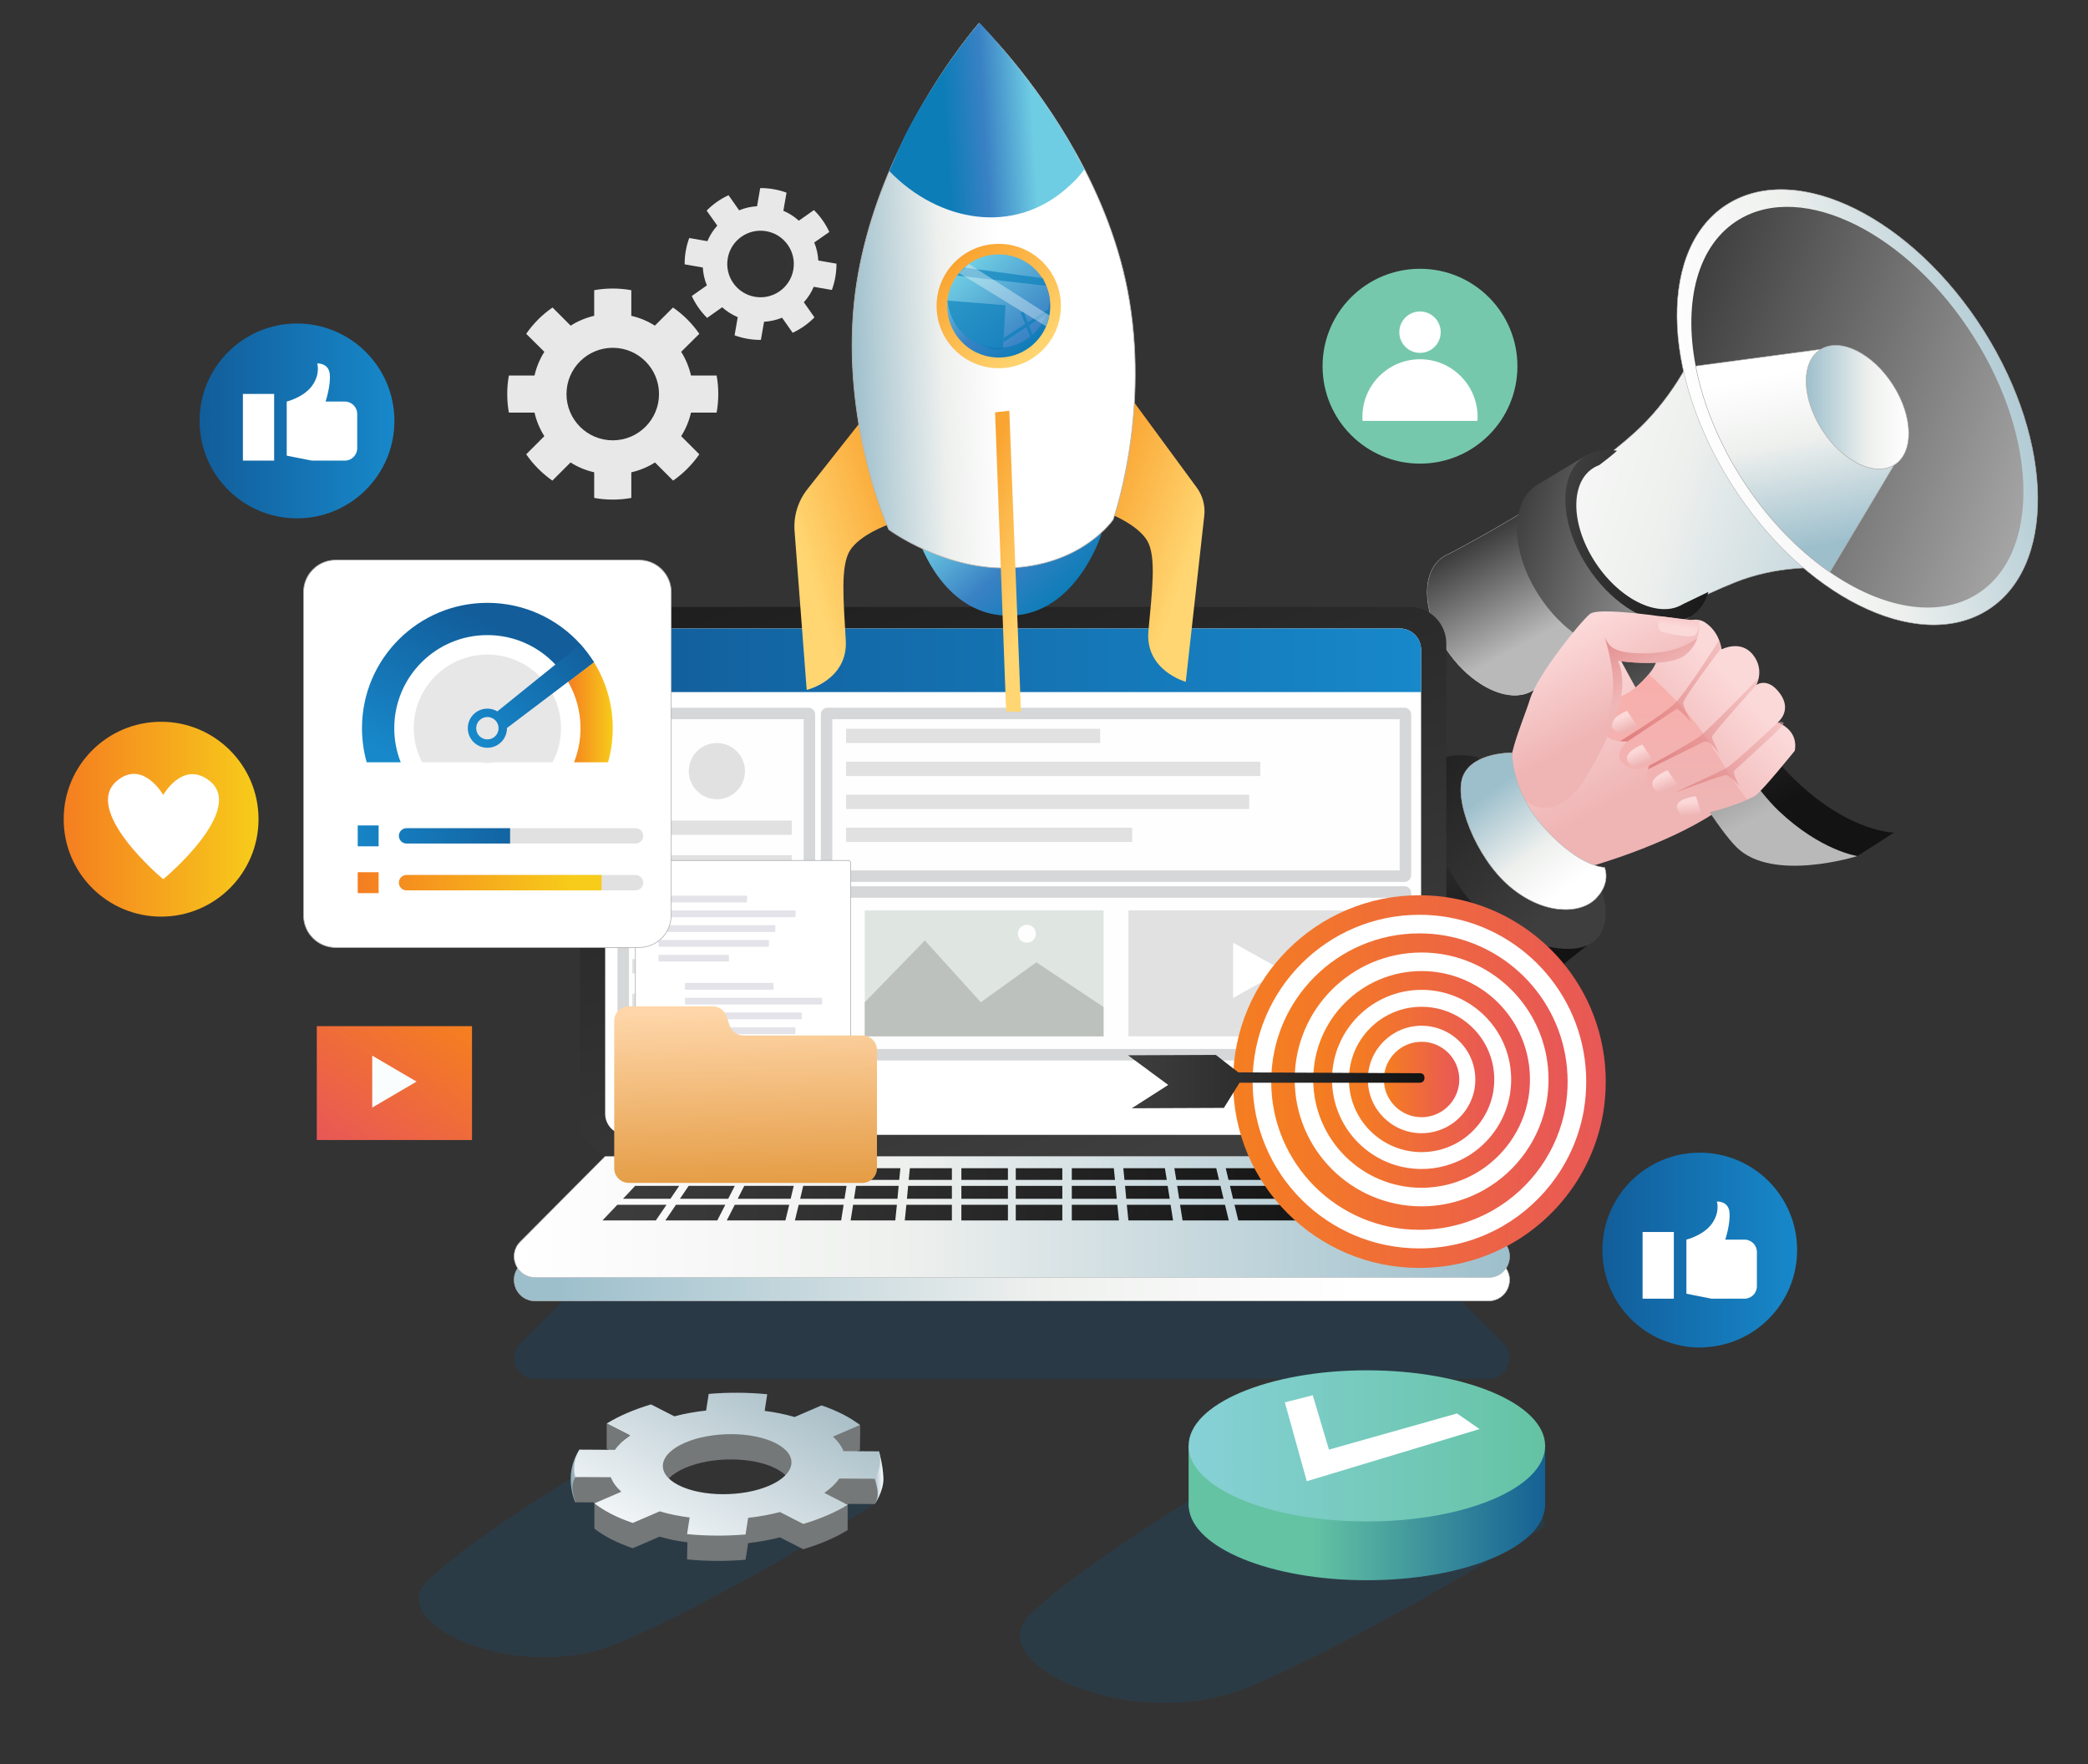 <?xml version="1.0" encoding="utf-8"?>
<!-- Generator: Adobe Illustrator 16.0.0, SVG Export Plug-In . SVG Version: 6.00 Build 0)  -->
<!DOCTYPE svg PUBLIC "-//W3C//DTD SVG 1.1//EN" "http://www.w3.org/Graphics/SVG/1.1/DTD/svg11.dtd">
<svg version="1.1" id="Calque_1" xmlns="http://www.w3.org/2000/svg" xmlns:xlink="http://www.w3.org/1999/xlink" x="0px" y="0px"
	 width="729px" height="616px" viewBox="0 0 729 616" enable-background="new 0 0 729 616" xml:space="preserve">
<rect x="0" y="0" width="729" height="616" fill="#333333" stroke="none"/>
<g>
	<g>
		<defs>
			<filter id="Adobe_OpacityMaskFilter" filterUnits="userSpaceOnUse" x="146.217" y="502.662" width="159.198" height="75.945">
				<feFlood  style="flood-color:white;flood-opacity:1" result="back"/>
				<feBlend  in="SourceGraphic" in2="back" mode="normal"/>
			</filter>
		</defs>
		<mask maskUnits="userSpaceOnUse" x="146.217" y="502.662" width="159.198" height="75.945" id="SVGID_1_">
			<g filter="url(#Adobe_OpacityMaskFilter)">
				<defs>
					
						<filter id="Adobe_OpacityMaskFilter_1_" filterUnits="userSpaceOnUse" x="146.217" y="502.662" width="159.198" height="75.945">
						<feFlood  style="flood-color:white;flood-opacity:1" result="back"/>
						<feBlend  in="SourceGraphic" in2="back" mode="normal"/>
					</filter>
				</defs>
				<mask maskUnits="userSpaceOnUse" x="146.217" y="502.662" width="159.198" height="75.945" id="SVGID_1_">
					<g filter="url(#Adobe_OpacityMaskFilter_1_)">
					</g>
				</mask>
				
					<linearGradient id="SVGID_2_" gradientUnits="userSpaceOnUse" x1="5390.156" y1="540.635" x2="5549.355" y2="540.635" gradientTransform="matrix(-1 0 0 1 5695.572 0)">
					<stop  offset="0" style="stop-color:#FFFFFF"/>
					<stop  offset="1" style="stop-color:#000000"/>
				</linearGradient>
				<path mask="url(#SVGID_1_)" fill="url(#SVGID_2_)" d="M224.054,502.662c0,0,0.189,33.92,15.832,32.934
					c15.643-0.984,60.572-25.291,60.572-25.291l4.958,14.791c0,0-54.42,33.914-89.525,48.574
					c-35.104,14.664-81.142-6.604-67.077-21.273C162.879,537.725,213.601,506.527,224.054,502.662z"/>
			</g>
		</mask>
		
			<linearGradient id="SVGID_3_" gradientUnits="userSpaceOnUse" x1="5390.156" y1="540.635" x2="5549.355" y2="540.635" gradientTransform="matrix(-1 0 0 1 5695.572 0)">
			<stop  offset="0" style="stop-color:#0B5D93"/>
			<stop  offset="1" style="stop-color:#0B5D93"/>
		</linearGradient>
		<path opacity="0.2" fill="url(#SVGID_3_)" d="M224.054,502.662c0,0,0.189,33.92,15.832,32.934
			c15.643-0.984,60.572-25.291,60.572-25.291l4.958,14.791c0,0-54.42,33.914-89.525,48.574
			c-35.104,14.664-81.142-6.604-67.077-21.273C162.879,537.725,213.601,506.527,224.054,502.662z"/>
		<defs>
			<filter id="Adobe_OpacityMaskFilter_2_" filterUnits="userSpaceOnUse" x="356.063" y="506.977" width="183.532" height="87.553">
				<feFlood  style="flood-color:white;flood-opacity:1" result="back"/>
				<feBlend  in="SourceGraphic" in2="back" mode="normal"/>
			</filter>
		</defs>
		<mask maskUnits="userSpaceOnUse" x="356.063" y="506.977" width="183.532" height="87.553" id="SVGID_4_">
			<g filter="url(#Adobe_OpacityMaskFilter_2_)">
				<defs>
					
						<filter id="Adobe_OpacityMaskFilter_3_" filterUnits="userSpaceOnUse" x="356.063" y="506.977" width="183.532" height="87.553">
						<feFlood  style="flood-color:white;flood-opacity:1" result="back"/>
						<feBlend  in="SourceGraphic" in2="back" mode="normal"/>
					</filter>
				</defs>
				<mask maskUnits="userSpaceOnUse" x="356.063" y="506.977" width="183.532" height="87.553" id="SVGID_4_">
					<g filter="url(#Adobe_OpacityMaskFilter_3_)">
					</g>
				</mask>
				
					<linearGradient id="SVGID_5_" gradientUnits="userSpaceOnUse" x1="5155.977" y1="550.753" x2="5339.509" y2="550.753" gradientTransform="matrix(-1 0 0 1 5695.572 0)">
					<stop  offset="0" style="stop-color:#FFFFFF"/>
					<stop  offset="1" style="stop-color:#000000"/>
				</linearGradient>
				<path mask="url(#SVGID_4_)" fill="url(#SVGID_5_)" d="M445.799,506.977c0,0,0.218,39.105,18.251,37.969s69.83-29.16,69.83-29.16
					l5.716,17.053c0,0-62.739,39.098-103.21,56c-40.469,16.904-93.544-7.615-77.329-24.527
					C375.273,547.398,433.748,511.432,445.799,506.977z"/>
			</g>
		</mask>
		
			<linearGradient id="SVGID_6_" gradientUnits="userSpaceOnUse" x1="5155.977" y1="550.753" x2="5339.509" y2="550.753" gradientTransform="matrix(-1 0 0 1 5695.572 0)">
			<stop  offset="0" style="stop-color:#0B5D93"/>
			<stop  offset="1" style="stop-color:#0B5D93"/>
		</linearGradient>
		<path opacity="0.2" fill="url(#SVGID_6_)" d="M445.799,506.977c0,0,0.218,39.105,18.251,37.969s69.83-29.16,69.83-29.16
			l5.716,17.053c0,0-62.739,39.098-103.21,56c-40.469,16.904-93.544-7.615-77.329-24.527
			C375.273,547.398,433.748,511.432,445.799,506.977z"/>
		<g>
			
				<linearGradient id="SVGID_7_" gradientUnits="userSpaceOnUse" x1="5489.502" y1="515.295" x2="5496.321" y2="515.295" gradientTransform="matrix(-1 0 0 1 5695.572 0)">
				<stop  offset="0" style="stop-color:#FDFEFF"/>
				<stop  offset="1" style="stop-color:#8DA9B4"/>
			</linearGradient>
			<path fill="url(#SVGID_7_)" d="M200.863,524.486c0,0-4.461-9.396,1.455-18.383l3.752,5.078L200.863,524.486z"/>
			
				<linearGradient id="SVGID_8_" gradientUnits="userSpaceOnUse" x1="5387.142" y1="515.9" x2="5391.443" y2="515.9" gradientTransform="matrix(-1 0 0 1 5695.572 0)">
				<stop  offset="0" style="stop-color:#FDFEFF"/>
				<stop  offset="1" style="stop-color:#8DA9B4"/>
			</linearGradient>
			<path fill="url(#SVGID_8_)" d="M306.89,506.705c0,0,1.341,4.43,1.532,9.199s-3.006,9.191-3.006,9.191l-1.287-11.768
				L306.89,506.705z"/>
			<path fill="#757878" d="M230.328,536.473c3.242,0.963,6.001,1.527,9.674,1.982l-0.116,5.967
				c6.643,0.662,13.585,0.695,20.417,0.127l0.896-5.805c3.826-0.422,7.561-1.094,11.114-2.027l8.142,4.16
				c2.913-0.869,5.736-1.875,8.375-3.014c2.64-1.139,5.016-2.373,7.104-3.662v-8.824c2.263-1.574-4.116,1.393-2.921-0.354
				l12.403,0.072c1.819-3.146,0.847-5.662,0-8.824l-10.928-0.814c-0.676-1.748-1.912-3.465-3.666-5.07l9.407-4.057
				c-0.026-2.082,0.24-8.309,0-8.824c-1.081-2.326-10.756,2.881-13.397,1.98l-9.407,4.057c-3.279-0.965-6.801-1.68-10.453-2.143
				l0.895-5.807c-6.643-0.664-13.602-0.703-20.436-0.119l-0.896,5.807c-3.806,0.41-7.561,1.092-11.094,2.018l-8.141-4.16
				c-2.913,0.867-5.736,1.875-8.376,3.014c-2.64,1.139-5.016,2.373-7.105,3.662l8.142,4.158c-2.282,1.582-4.025,3.273-5.24,5.025
				l-13.857,0.664c-1.783,3.146-0.846,5.662,0,8.824l12.403,0.072c0.656,1.756-7.533-1.305-5.742,0.303v8.824
				c1.688,1.311,3.679,2.572,5.964,3.738s4.792,2.205,7.433,3.105L230.328,536.473z M236.9,527.328
				c-8.114-4.145-7.091-10.783,2.285-14.826c9.377-4.043,23.556-3.959,31.669,0.184c8.114,4.146,7.091,10.785-2.285,14.828
				S245.014,531.475,236.9,527.328z"/>
			
				<linearGradient id="SVGID_9_" gradientUnits="userSpaceOnUse" x1="5464.426" y1="551.979" x2="5410.872" y2="455.84" gradientTransform="matrix(-1 0 0 1 5695.572 0)">
				<stop  offset="0" style="stop-color:#FDFEFF"/>
				<stop  offset="1" style="stop-color:#8DA9B4"/>
			</linearGradient>
			<path fill="url(#SVGID_9_)" d="M230.328,527.648c3.242,0.963,6.781,1.688,10.453,2.143l-0.895,5.805
				c6.643,0.666,13.585,0.695,20.417,0.129l0.896-5.807c3.826-0.418,7.561-1.09,11.114-2.025l8.142,4.158
				c2.913-0.865,5.736-1.873,8.375-3.012c2.64-1.139,5.016-2.373,7.104-3.662l-8.141-4.158c2.263-1.576,4.025-3.273,5.22-5.018
				l12.403,0.07c1.819-3.146,2.321-6.404,1.474-9.566l-12.402-0.072c-0.676-1.748-1.912-3.463-3.666-5.07l9.407-4.057
				c-1.688-1.311-3.68-2.57-5.964-3.738c-2.285-1.166-4.792-2.205-7.433-3.105l-9.407,4.057c-3.279-0.965-6.801-1.678-10.453-2.143
				l0.895-5.807c-6.643-0.662-13.602-0.703-20.436-0.119l-0.896,5.807c-3.806,0.412-7.561,1.092-11.094,2.016l-8.141-4.158
				c-2.913,0.867-5.736,1.875-8.376,3.014c-2.64,1.139-5.016,2.373-7.105,3.662l8.142,4.158c-2.282,1.584-4.025,3.273-5.24,5.027
				l-12.402-0.072c-1.782,3.146-2.301,6.396-1.455,9.559l12.403,0.072c0.656,1.756,1.875,3.463,3.666,5.07l-9.408,4.057
				c1.688,1.311,3.679,2.57,5.964,3.738s4.792,2.205,7.433,3.105L230.328,527.648z M236.9,518.504
				c-8.114-4.145-7.091-10.783,2.285-14.826c9.377-4.043,23.556-3.961,31.669,0.186c8.114,4.145,7.091,10.783-2.285,14.826
				S245.014,522.648,236.9,518.504z"/>
			<polygon fill="#757878" points="211.819,496.99 211.819,505.814 216.215,503.928 219.961,501.148 			"/>
		</g>
	</g>
	<g>
		
			<linearGradient id="SVGID_10_" gradientUnits="userSpaceOnUse" x1="-1529.367" y1="290.484" x2="-1561.07" y2="348.39" gradientTransform="matrix(-1 0 0 1 -1066.312 0)">
			<stop  offset="0" style="stop-color:#3E3E3E"/>
			<stop  offset="1" style="stop-color:#131313"/>
		</linearGradient>
		<path fill="url(#SVGID_10_)" d="M501.274,266.374l-77.256,58.093c0,0-8.6,20.762,13.136,38.906
			c21.734,18.146,53.078,17.367,53.078,17.367l63.989-50.742c0,0-38.421-13.207-46.906-30.892
			C498.829,281.422,501.274,266.374,501.274,266.374z"/>
		
			<linearGradient id="SVGID_11_" gradientUnits="userSpaceOnUse" x1="-1577.808" y1="153.671" x2="-1758.769" y2="210.707" gradientTransform="matrix(-1 0 0 1 -1066.312 0)">
			<stop  offset="0" style="stop-color:#FFFFFF"/>
			<stop  offset="0.392" style="stop-color:#EEF0EE"/>
			<stop  offset="1" style="stop-color:#9DBFCC"/>
		</linearGradient>
		<path fill="url(#SVGID_11_)" stroke="#B4B4B4" stroke-width="0.17" stroke-miterlimit="10" d="M499.046,213.095
			c1.008,4.526,3.086,9.34,6.171,13.907c3.354,4.958,7.406,8.907,11.604,11.623c6.666,4.32,13.659,5.451,18.557,2.283
			c0,0,14.873-9.257,32.813-19.111c12.343-6.831,26.167-13.928,37.544-18.475c27.917-11.17,57.582-0.72,57.582-0.72L600.488,97.335
			c0,0-5.945,32.092-29.687,53.631c-8.847,8.044-20.387,16.108-31.394,23.082c-15.018,9.525-29.007,16.993-33.759,19.482
			c-0.597,0.247-1.173,0.535-1.728,0.885C498.799,197.749,497.215,204.97,499.046,213.095z"/>
		<g>
			
				<linearGradient id="SVGID_12_" gradientUnits="userSpaceOnUse" x1="-1025.156" y1="1639.145" x2="-1141.008" y2="1675.659" gradientTransform="matrix(-0.924 0.558 0.634 1.004 -1394.359 -919.57)">
				<stop  offset="0" style="stop-color:#FFFFFF"/>
				<stop  offset="0.392" style="stop-color:#EEF0EE"/>
				<stop  offset="1" style="stop-color:#9DBFCC"/>
			</linearGradient>
			<path fill="url(#SVGID_12_)" stroke="#B4B4B4" stroke-width="0.17" stroke-miterlimit="10" d="M604.365,168.805
				c24.817,39.289,64.689,59.208,89.059,44.49c24.368-14.718,24.005-58.499-0.812-97.787s-64.689-59.208-89.058-44.49
				C579.186,85.736,579.549,129.517,604.365,168.805z"/>
			
				<linearGradient id="SVGID_13_" gradientUnits="userSpaceOnUse" x1="-1641.445" y1="15.579" x2="-1797.717" y2="64.833" gradientTransform="matrix(-1 -0.032 -0.032 1 -1057.638 51.601)">
				<stop  offset="0" style="stop-color:#3E3E3E"/>
				<stop  offset="1" style="stop-color:#B9B9B9"/>
			</linearGradient>
			<path fill="url(#SVGID_13_)" d="M592.021,127.801c2.408,12.555,7.693,25.984,15.85,38.897
				c8.805,13.944,19.664,25.226,30.987,33.06c18.046,12.493,37.227,16.231,51.005,7.9c22.431-13.564,22.086-53.866-0.745-90.028
				c-22.856-36.163-59.563-54.499-81.992-40.959C592.703,85.384,587.684,105.182,592.021,127.801z"/>
			
				<linearGradient id="SVGID_14_" gradientUnits="userSpaceOnUse" x1="-1732.702" y1="142.169" x2="-1696.894" y2="142.169" gradientTransform="matrix(-1 0 0 1 -1066.312 0)">
				<stop  offset="0" style="stop-color:#FFFFFF"/>
				<stop  offset="0.392" style="stop-color:#EEF0EE"/>
				<stop  offset="1" style="stop-color:#9DBFCC"/>
			</linearGradient>
			<path fill="url(#SVGID_14_)" stroke="#B4B4B4" stroke-width="0.17" stroke-miterlimit="10" d="M635.939,149.749
				c7.049,11.161,18.389,16.824,25.316,12.647c6.927-4.177,6.84-16.633-0.233-27.795c-7.049-11.186-18.39-16.849-25.318-12.646
				C628.779,126.132,628.891,138.563,635.939,149.749z"/>
			
				<linearGradient id="SVGID_15_" gradientUnits="userSpaceOnUse" x1="-1682.717" y1="24.145" x2="-1696.501" y2="84.507" gradientTransform="matrix(-1 -0.032 -0.032 1 -1057.638 51.601)">
				<stop  offset="0" style="stop-color:#FFFFFF"/>
				<stop  offset="0.392" style="stop-color:#EEF0EE"/>
				<stop  offset="1" style="stop-color:#9DBFCC"/>
			</linearGradient>
			<path fill="url(#SVGID_15_)" stroke="#B4B4B4" stroke-width="0.17" stroke-miterlimit="10" d="M592.021,127.801
				c2.408,12.555,7.693,25.984,15.85,38.897c8.805,13.944,19.664,25.226,30.987,33.06l22.398-37.361
				c-6.928,4.176-18.268-1.486-25.316-12.647c-7.049-11.186-7.16-23.617-0.235-27.794L592.021,127.801z"/>
		</g>
		
			<linearGradient id="SVGID_16_" gradientUnits="userSpaceOnUse" x1="-1609.168" y1="315.887" x2="-1538.536" y2="250.399" gradientTransform="matrix(-1 0 0 1 -1066.312 0)">
			<stop  offset="0" style="stop-color:#3E3E3E"/>
			<stop  offset="1" style="stop-color:#131313"/>
		</linearGradient>
		<path fill="url(#SVGID_16_)" d="M515.812,264.371c0,0-17.287-4.721-17.5,9.753c-0.212,14.474,8.579,46.878,38.245,55.392
			s26.202-16.049,19.308-25.017C548.97,295.532,515.812,264.371,515.812,264.371z"/>
		
			<linearGradient id="SVGID_17_" gradientUnits="userSpaceOnUse" x1="-1583.144" y1="188.312" x2="-1602.075" y2="222.891" gradientTransform="matrix(-1 0 0 1 -1066.312 0)">
			<stop  offset="0" style="stop-color:#3E3E3E"/>
			<stop  offset="1" style="stop-color:#B9B9B9"/>
		</linearGradient>
		<path fill="url(#SVGID_17_)" d="M499.046,213.095c1.008,4.526,3.086,9.34,6.171,13.907c3.354,4.958,7.406,8.907,11.604,11.623
			c6.666,4.32,13.659,5.451,18.557,2.283c0,0,14.873-9.257,32.813-19.111c-6.583-6.604-16.52-17.24-23.74-28.02
			c-4.876-7.262-5.72-14.154-5.041-19.729c-15.018,9.525-29.007,16.993-33.759,19.482c-0.597,0.247-1.173,0.535-1.728,0.885
			C498.799,197.749,497.215,204.97,499.046,213.095z"/>
		<g>
			
				<linearGradient id="SVGID_18_" gradientUnits="userSpaceOnUse" x1="-1593.935" y1="183.494" x2="-1672.395" y2="208.224" gradientTransform="matrix(-1 0 0 1 -1066.312 0)">
				<stop  offset="0" style="stop-color:#3E3E3E"/>
				<stop  offset="1" style="stop-color:#B9B9B9"/>
			</linearGradient>
			<path fill="url(#SVGID_18_)" d="M536.915,169.123l16.89-10.131l-3.707,6.605c0,0-0.146,0.879-0.277,2.374
				c-1.449,3.559-2.841,8.875-1.029,13.735c0.699,1.87,1.784,4.277,3.113,6.904c0.161,0.53,0.313,1.057,0.496,1.589
				c2.883,8.392,6.839,13.573,12.004,17.274c1.911,2.033,3.805,3.614,5.564,4.396c5.144,2.286,10.489,2.944,13.517,3.131
				c4.083,0.576,6.63,0.279,6.63,0.279l-16.889,10.131c-6.047,3.58-14.465,1.973-22.385-3.395
				c-4.969-3.367-9.734-8.214-13.599-14.206c-3.58-5.549-5.899-11.32-6.956-16.715C528.384,181.375,530.587,172.867,536.915,169.123
				z"/>
			
				<linearGradient id="SVGID_19_" gradientUnits="userSpaceOnUse" x1="-1609.468" y1="178.165" x2="-1676.873" y2="199.41" gradientTransform="matrix(-1 0 0 1 -1066.312 0)">
				<stop  offset="0" style="stop-color:#3E3E3E"/>
				<stop  offset="1" style="stop-color:#131313"/>
			</linearGradient>
			<path fill="url(#SVGID_19_)" d="M553.805,158.992c3.093-1.828,6.805-2.3,10.752-1.611c-1.896,1.706-4.339,3.604-6.198,4.996
				c-0.628,0.233-1.239,0.507-1.82,0.85c-5.377,3.181-7.248,10.409-5.631,18.666c0.897,4.583,2.868,9.485,5.908,14.199
				c3.283,5.091,7.332,9.208,11.553,12.069c5.905,4.003,12.136,5.54,17.045,3.8l0.002,0.002l0.227-0.109
				c0.599-0.227,1.188-0.48,1.743-0.809c0.045-0.027,0.081-0.063,0.126-0.09l8.961-4.311c-1.112,3.755-3.224,6.781-6.356,8.636
				c-6.046,3.58-14.464,1.974-22.384-3.395c-4.97-3.366-9.734-8.214-13.6-14.206c-3.579-5.549-5.897-11.319-6.955-16.714
				C545.273,171.244,547.477,162.737,553.805,158.992z"/>
		</g>
		
			<linearGradient id="SVGID_20_" gradientUnits="userSpaceOnUse" x1="-1618.358" y1="231.509" x2="-1641.921" y2="274.548" gradientTransform="matrix(-1 0 0 1 -1066.312 0)">
			<stop  offset="0" style="stop-color:#FCD9D9"/>
			<stop  offset="1" style="stop-color:#EFB4B4"/>
		</linearGradient>
		<path fill="url(#SVGID_20_)" d="M529.625,276.617c0,0,1.545,7.521,11.935,17.288c10.389,9.767,12.719,8.897,12.719,8.897
			s26.944-7.387,44.671-19.215c17.726-11.828,10.865-38.901,3.504-45.76c-7.36-6.859-16.94-13.064-16.94-13.064
			s-30.151-3.492-34.961,7.044C545.741,242.344,529.625,276.617,529.625,276.617z"/>
		
			<linearGradient id="SVGID_21_" gradientUnits="userSpaceOnUse" x1="-1649.27" y1="220.491" x2="-1683.722" y2="283.42" gradientTransform="matrix(-1 0 0 1 -1066.312 0)">
			<stop  offset="0" style="stop-color:#3E3E3E"/>
			<stop  offset="1" style="stop-color:#B9B9B9"/>
		</linearGradient>
		<path fill="url(#SVGID_21_)" d="M564.147,227.327c0,0,29.594,55.897,42.107,68.416c12.512,12.518,42.234,3.126,42.234,3.126
			s-34.87-30.903-44.72-45.005c-9.85-14.103-23.78-32.511-23.78-32.511S567.875,228.087,564.147,227.327z"/>
		
			<linearGradient id="SVGID_22_" gradientUnits="userSpaceOnUse" x1="-1664.139" y1="214.382" x2="-1697.979" y2="276.192" gradientTransform="matrix(-1 0 0 1 -1066.312 0)">
			<stop  offset="0" style="stop-color:#3E3E3E"/>
			<stop  offset="1" style="stop-color:#131313"/>
		</linearGradient>
		<path fill="url(#SVGID_22_)" d="M579.989,221.353c0,0,26.126,47.592,40.946,61.673c14.821,14.081,27.554,15.842,27.554,15.842
			l12.767-8.185c0,0-18.018-0.147-38.675-22.65c-20.656-22.501-34.088-51.942-34.088-51.942S582.591,219.32,579.989,221.353z"/>
		
			<linearGradient id="SVGID_23_" gradientUnits="userSpaceOnUse" x1="-1673.688" y1="239.844" x2="-1645.456" y2="266.508" gradientTransform="matrix(-1 0 0 1 -1066.312 0)">
			<stop  offset="0" style="stop-color:#FCD9D9"/>
			<stop  offset="1" style="stop-color:#EFB4B4"/>
		</linearGradient>
		<path fill="url(#SVGID_23_)" d="M559.878,254.61c0.37,4.751,8.312,4.278,8.312,4.278s-5.596,4.752-1.092,8.064
			c4.506,3.333,8.661,0.371,8.661,0.371s-2.242,5.205,1.091,8.414s7.941,0.947,7.941,0.947s-2.531,4.176,1.748,7.159
			c3.478,2.407,17.138-1.872,23.535-4.69c1.46-0.638,2.53-1.194,3.045-1.585c2.736-2.118,13.495-15.449,13.495-15.449
			c1.42-7.488-5.987-9.875-5.987-9.875s5.247-4.053,0.844-10.101c-4.114-5.658-7.817-3.313-8.271-3.003
			c0.247-0.494,2.84-5.576-1.233-10.616c-4.259-5.307-10.904-1.81-10.904-1.81s-0.596-6.171-5.944-9.525
			c-5.349-3.333-15.121,4.155-15.121,5.966c0,1.789-0.987,6.912-2.571,9.73c-0.37,0.659-0.987,1.543-1.811,2.531
			c-2.53,3.106-6.87,7.138-10.779,8.043C559.733,244.632,559.508,249.858,559.878,254.61z"/>
		
			<linearGradient id="SVGID_24_" gradientUnits="userSpaceOnUse" x1="-1651.23" y1="237.958" x2="-1651.23" y2="279.534" gradientTransform="matrix(-1 0 0 1 -1066.312 0)">
			<stop  offset="0" style="stop-color:#F8AFAB"/>
			<stop  offset="1" style="stop-color:#EFB4B4"/>
		</linearGradient>
		<path fill="url(#SVGID_24_)" d="M559.878,254.61c0.37,4.751,8.312,4.278,8.312,4.278s-5.596,4.752-1.092,8.064
			c4.506,3.333,8.661,0.371,8.661,0.371s-2.242,5.205,1.091,8.414s7.941,0.947,7.941,0.947s-2.531,4.176,1.748,7.159
			c3.478,2.407,17.138-1.872,23.535-4.69c-4.402-4.773-9.875-15.533-16.107-24.07c-7.264-9.937-16.664-18.206-18.352-19.667
			c-2.53,3.106-6.87,7.138-10.779,8.043C559.733,244.632,559.508,249.858,559.878,254.61z"/>
		
			<linearGradient id="SVGID_25_" gradientUnits="userSpaceOnUse" x1="-1613.106" y1="220.65" x2="-1630.854" y2="253.067" gradientTransform="matrix(-1 0 0 1 -1066.312 0)">
			<stop  offset="0" style="stop-color:#FCD9D9"/>
			<stop  offset="1" style="stop-color:#EFB4B4"/>
		</linearGradient>
		<path fill="url(#SVGID_25_)" d="M528.442,275.142c12.119,16.375,23.721-1.42,23.721-1.42s4.711-6.912,8.949-16.272
			c1.069-2.345,2.119-4.875,3.044-7.467c4.423-12.364,0.967-18.741,0.699-19.235c0.803,0.103,18.002,2.572,23.722-2.222
			c2.222-1.851,3.415-3.929,4.031-5.801c1.028-3.065,0.534-5.534,0.534-5.534s-34.355-5.925-38.038-2.839
			c-3.682,3.065-18.392,21.478-20.901,29.665C531.693,252.224,523.773,268.784,528.442,275.142z"/>
		
			<linearGradient id="SVGID_26_" gradientUnits="userSpaceOnUse" x1="-1648.326" y1="280.477" x2="-1692.203" y2="256.888" gradientTransform="matrix(-1 0 0 1 -1066.312 0)">
			<stop  offset="0" style="stop-color:#D25E5E"/>
			<stop  offset="1" style="stop-color:#EFB4B4"/>
		</linearGradient>
		<path opacity="0.57" fill="url(#SVGID_26_)" d="M620.623,252.236c0,0-15.044,14.354-18.079,16.008
			c-3.033,1.655-17.755,8.448-17.755,8.448s16.607-6.194,17.916-6.08c1.31,0.115,4.527,3.792,4.527,3.792s-2.514-4.581-1.687-5.408
			c0.827-0.828,16.387-14.677,17.035-16.081C623.229,251.513,620.623,252.236,620.623,252.236z"/>
		
			<linearGradient id="SVGID_27_" gradientUnits="userSpaceOnUse" x1="-1641.309" y1="267.425" x2="-1685.187" y2="243.836" gradientTransform="matrix(-1 0 0 1 -1066.312 0)">
			<stop  offset="0" style="stop-color:#D25E5E"/>
			<stop  offset="1" style="stop-color:#EFB4B4"/>
		</linearGradient>
		<path opacity="0.57" fill="url(#SVGID_27_)" d="M613.163,239.177c0,0-15.553,17.217-15.471,18.127
			c0.083,0.911,2.709,6.212,2.709,6.212s-3.364-5.629-5.662-4.481c-2.298,1.149-19.391,9.572-19.391,9.572l0.418-1.293
			c0,0,13.734-7.392,17.379-10.01c3.646-2.618,20.887-20.615,20.887-20.615L613.163,239.177z"/>
		
			<linearGradient id="SVGID_28_" gradientUnits="userSpaceOnUse" x1="-1633.514" y1="252.926" x2="-1677.392" y2="229.337" gradientTransform="matrix(-1 0 0 1 -1066.312 0)">
			<stop  offset="0" style="stop-color:#D25E5E"/>
			<stop  offset="1" style="stop-color:#EFB4B4"/>
		</linearGradient>
		<path opacity="0.57" fill="url(#SVGID_28_)" d="M600.983,226.235c0,0-13.424,17.61-13.316,19.277
			c0.107,1.667,2.847,6.537,2.847,6.537s-4.584-4.656-5.001-4.549c-0.416,0.107-17.323,11.384-17.323,11.384l-2.632-0.113
			c0,0,15.067-9.143,19.231-13.259c4.163-4.117,15.423-21.99,15.423-21.99L600.983,226.235z"/>
		
			<linearGradient id="SVGID_29_" gradientUnits="userSpaceOnUse" x1="-1637.531" y1="262.144" x2="-1639.465" y2="266.832" gradientTransform="matrix(-1 0 0 1 -1066.312 0)">
			<stop  offset="0" style="stop-color:#FCD9D9"/>
			<stop  offset="1" style="stop-color:#EFB4B4"/>
		</linearGradient>
		<path fill="url(#SVGID_29_)" d="M573.372,259.9l3.479,5.132c0,0-5.31,5.149-8.295,1.17
			C566.024,262.825,573.372,259.9,573.372,259.9z"/>
		
			<linearGradient id="SVGID_30_" gradientUnits="userSpaceOnUse" x1="-1632.174" y1="250.387" x2="-1634.107" y2="255.076" gradientTransform="matrix(-1 0 0 1 -1066.312 0)">
			<stop  offset="0" style="stop-color:#FCD9D9"/>
			<stop  offset="1" style="stop-color:#EFB4B4"/>
		</linearGradient>
		<path fill="url(#SVGID_30_)" d="M568.014,248.144l3.479,5.132c0,0-5.308,5.149-8.292,1.17
			C560.666,251.069,568.014,248.144,568.014,248.144z"/>
		
			<linearGradient id="SVGID_31_" gradientUnits="userSpaceOnUse" x1="-1646.355" y1="271.125" x2="-1648.289" y2="275.814" gradientTransform="matrix(-1 0 0 1 -1066.312 0)">
			<stop  offset="0" style="stop-color:#FCD9D9"/>
			<stop  offset="1" style="stop-color:#EFB4B4"/>
		</linearGradient>
		<path fill="url(#SVGID_31_)" d="M582.196,268.882l3.479,5.132c0,0-5.309,5.148-8.294,1.17
			C574.849,271.807,582.196,268.882,582.196,268.882z"/>
		
			<linearGradient id="SVGID_32_" gradientUnits="userSpaceOnUse" x1="-1483.518" y1="-680.845" x2="-1485.451" y2="-676.156" gradientTransform="matrix(-0.957 -0.29 -0.29 0.957 -1027.78 501.238)">
			<stop  offset="0" style="stop-color:#FCD9D9"/>
			<stop  offset="1" style="stop-color:#EFB4B4"/>
		</linearGradient>
		<path fill="url(#SVGID_32_)" d="M592.113,278.002l1.845,5.92c0,0-6.574,3.389-8.278-1.284
			C584.233,278.672,592.113,278.002,592.113,278.002z"/>
		
			<linearGradient id="SVGID_33_" gradientUnits="userSpaceOnUse" x1="-1652.225" y1="218.93" x2="-1653.311" y2="211.328" gradientTransform="matrix(-1 0 0 1 -1066.312 0)">
			<stop  offset="0" style="stop-color:#FCD9D9"/>
			<stop  offset="1" style="stop-color:#EFB4B4"/>
		</linearGradient>
		<path fill="url(#SVGID_33_)" d="M579.621,215.145c0,0-1.979,4.924,1.192,5.603c3.17,0.679,10.348,2.447,11.386,0.605
			c1.041-1.842,0.946-4.554,0.946-4.554L579.621,215.145z"/>
		
			<linearGradient id="SVGID_34_" gradientUnits="userSpaceOnUse" x1="-1632.32" y1="220.264" x2="-1642.725" y2="239.268" gradientTransform="matrix(-1 0 0 1 -1066.312 0)">
			<stop  offset="0" style="stop-color:#D25E5E"/>
			<stop  offset="1" style="stop-color:#EFB4B4"/>
		</linearGradient>
		<path opacity="0.57" fill="url(#SVGID_34_)" d="M560.206,222.394c0.598,1.852,4.465,14.215,2.47,22.506
			c-1.502,6.171-1.625,10.472-1.563,12.549c1.069-2.345,2.119-4.875,3.044-7.467c4.423-12.364,0.967-18.741,0.699-19.235
			c0.803,0.103,18.002,2.572,23.722-2.222c2.222-1.851,3.415-3.929,4.031-5.801c0,0-5.205,4.588-15.327,5.246
			c-10.121,0.659-13.886-1.213-15.182-2.633C561.071,224.225,560.433,222.888,560.206,222.394z"/>
		
			<linearGradient id="SVGID_35_" gradientUnits="userSpaceOnUse" x1="-1612.622" y1="310.707" x2="-1587.25" y2="276.077" gradientTransform="matrix(-1 0 0 1 -1066.312 0)">
			<stop  offset="0" style="stop-color:#FFFFFF"/>
			<stop  offset="0.392" style="stop-color:#EEF0EE"/>
			<stop  offset="1" style="stop-color:#9DBFCC"/>
		</linearGradient>
		<path fill="url(#SVGID_35_)" stroke="#B4B4B4" stroke-width="0.17" stroke-miterlimit="10" d="M527.953,262.849
			c0,0-0.589,13.326,11.68,26.696c12.27,13.371,20.573,13.277,20.573,13.277s2.448,5.34-3.064,10.918
			c-5.514,5.578-18.385,5.717-30.144-4.346c-11.76-10.062-19.754-30.698-16.031-38.782
			C514.687,262.529,527.953,262.849,527.953,262.849z"/>
	</g>
	<g>
		<circle fill="#76C8AD" cx="495.774" cy="127.851" r="34.014"/>
		<g>
			<circle fill="#FFFFFF" cx="495.776" cy="115.97" r="7.226"/>
			<path fill="#FFFFFF" d="M515.885,145.553c0,0.48,0,0.96-0.074,1.403h-40.073c-0.073-0.443-0.073-0.923-0.073-1.403
				c0-11.117,9.013-20.128,20.129-20.128C506.873,125.425,515.885,134.436,515.885,145.553z"/>
		</g>
	</g>
	<g>
		<g>
			<linearGradient id="SVGID_36_" gradientUnits="userSpaceOnUse" x1="559.453" y1="436.44" x2="627.436" y2="436.44">
				<stop  offset="0" style="stop-color:#125D9A"/>
				<stop  offset="1" style="stop-color:#1788CA"/>
			</linearGradient>
			<path fill="url(#SVGID_36_)" d="M627.436,436.416c0,18.135-14.147,32.947-32.045,33.943c-0.616,0.096-1.282,0.096-1.945,0.096
				c-2.992,0-5.936-0.381-8.689-1.188c-14.573-3.75-25.303-17.043-25.303-32.852c0-18.752,15.191-33.99,33.992-33.99
				C612.245,402.426,627.436,417.664,627.436,436.416z"/>
		</g>
		<g>
			<rect x="573.489" y="430.123" fill="#FFFFFF" width="10.91" height="23.281"/>
			<path fill="#FFFFFF" d="M588.788,432.783c0,0,5.986-1.463,8.913-5.586c2.927-4.125,1.729-7.717,1.729-7.717
				s3.991-0.268,4.391,3.725s-1.464,9.578-1.464,9.578h6.718c2.389,0,4.324,1.936,4.324,4.324v11.973
				c0,2.389-1.936,4.324-4.324,4.324h-11.506l-8.781-1.73V432.783z"/>
		</g>
	</g>
	<g>
		<linearGradient id="SVGID_37_" gradientUnits="userSpaceOnUse" x1="69.673" y1="146.957" x2="137.7" y2="146.957">
			<stop  offset="0" style="stop-color:#125D9A"/>
			<stop  offset="1" style="stop-color:#1788CA"/>
		</linearGradient>
		<circle fill="url(#SVGID_37_)" cx="103.686" cy="146.957" r="34.013"/>
		<g>
			<rect x="84.805" y="137.53" fill="#FFFFFF" width="10.909" height="23.281"/>
			<path fill="#FFFFFF" d="M100.104,140.191c0,0,5.986-1.463,8.913-5.587c2.927-4.124,1.729-7.716,1.729-7.716
				s3.991-0.266,4.39,3.725c0.399,3.991-1.463,9.578-1.463,9.578h6.718c2.388,0,4.324,1.936,4.324,4.324v11.973
				c0,2.388-1.936,4.324-4.324,4.324h-11.507l-8.779-1.729V140.191z"/>
		</g>
	</g>
	<g>
		<g>
			<linearGradient id="SVGID_38_" gradientUnits="userSpaceOnUse" x1="22.232" y1="286.002" x2="90.259" y2="286.002">
				<stop  offset="0" style="stop-color:#F57E20"/>
				<stop  offset="1" style="stop-color:#F7CC1A"/>
			</linearGradient>
			<circle fill="url(#SVGID_38_)" cx="56.246" cy="286.002" r="34.014"/>
		</g>
		<path fill="#FFFFFF" d="M72.985,272.466c-8.494-6.457-14.916,3.258-15.992,5.069c-1.075-1.811-7.692-11.773-15.992-5.069
			c-12.835,10.368,15.896,34.485,15.99,34.485C57.086,306.951,86.295,282.583,72.985,272.466z"/>
	</g>
	<g>
		<defs>
			<filter id="Adobe_OpacityMaskFilter_4_" filterUnits="userSpaceOnUse" x="179.485" y="439.174" width="347.581" height="42.268">
				<feFlood  style="flood-color:white;flood-opacity:1" result="back"/>
				<feBlend  in="SourceGraphic" in2="back" mode="normal"/>
			</filter>
		</defs>
		<mask maskUnits="userSpaceOnUse" x="179.485" y="439.174" width="347.581" height="42.268" id="SVGID_39_">
			<g filter="url(#Adobe_OpacityMaskFilter_4_)">
				<defs>
					
						<filter id="Adobe_OpacityMaskFilter_5_" filterUnits="userSpaceOnUse" x="179.485" y="439.174" width="347.581" height="42.268">
						<feFlood  style="flood-color:white;flood-opacity:1" result="back"/>
						<feBlend  in="SourceGraphic" in2="back" mode="normal"/>
					</filter>
				</defs>
				<mask maskUnits="userSpaceOnUse" x="179.485" y="439.174" width="347.581" height="42.268" id="SVGID_39_">
					<g filter="url(#Adobe_OpacityMaskFilter_5_)">
					</g>
				</mask>
				<linearGradient id="SVGID_40_" gradientUnits="userSpaceOnUse" x1="179.485" y1="460.308" x2="527.065" y2="460.308">
					<stop  offset="0" style="stop-color:#FFFFFF"/>
					<stop  offset="0.991" style="stop-color:#333333"/>
				</linearGradient>
				<path mask="url(#SVGID_39_)" fill="url(#SVGID_40_)" d="M524.923,468.98l-29.655-29.807H361.312h-16.073H211.283l-29.656,29.807
					c-4.585,4.609-1.321,12.461,5.18,12.461h158.432h16.073h158.432C526.245,481.441,529.509,473.59,524.923,468.98z"/>
			</g>
		</mask>
		<linearGradient id="SVGID_41_" gradientUnits="userSpaceOnUse" x1="179.485" y1="460.308" x2="527.065" y2="460.308">
			<stop  offset="0" style="stop-color:#00548E"/>
			<stop  offset="0.991" style="stop-color:#00548E"/>
		</linearGradient>
		<path opacity="0.2" fill="url(#SVGID_41_)" d="M524.923,468.98l-29.655-29.807H361.312h-16.073H211.283l-29.656,29.807
			c-4.585,4.609-1.321,12.461,5.18,12.461h158.432h16.073h158.432C526.245,481.441,529.509,473.59,524.923,468.98z"/>
		<linearGradient id="SVGID_42_" gradientUnits="userSpaceOnUse" x1="472.487" y1="433.056" x2="194.892" y2="433.056">
			<stop  offset="0" style="stop-color:#FFFFFF"/>
			<stop  offset="0.392" style="stop-color:#EEF0EE"/>
			<stop  offset="1" style="stop-color:#9DBFCC"/>
		</linearGradient>
		<path fill="url(#SVGID_42_)" stroke="#B4B4B4" stroke-width="0.17" stroke-miterlimit="10" d="M524.923,441.73l-29.655-29.809
			H361.312h-16.073H211.283l-29.656,29.809c-4.585,4.607-1.321,12.459,5.18,12.459h158.432h16.073h158.432
			C526.245,454.189,529.509,446.338,524.923,441.73z"/>
		<g>
			<linearGradient id="SVGID_43_" gradientUnits="userSpaceOnUse" x1="389.678" y1="407.847" x2="280.863" y2="105.207">
				<stop  offset="0" style="stop-color:#3E3E3E"/>
				<stop  offset="1" style="stop-color:#131313"/>
			</linearGradient>
			<path fill="url(#SVGID_43_)" d="M504.958,224.676v166.335c0,7.025-5.687,12.713-12.713,12.713h-277.69
				c-6.758-0.375-12.069-5.9-12.069-12.713V224.676c0-7.026,5.686-12.766,12.713-12.766h277.046
				C499.271,211.911,504.958,217.65,504.958,224.676z"/>
			<path fill="#FFFFFF" d="M496.161,226.822v162.043c0,4.023-3.327,7.35-7.402,7.35H218.685c-4.076,0-7.401-3.326-7.401-7.35
				V226.822c0-4.077,3.325-7.402,7.401-7.402h270.074C492.834,219.42,496.161,222.745,496.161,226.822z"/>
			<linearGradient id="SVGID_44_" gradientUnits="userSpaceOnUse" x1="211.283" y1="230.523" x2="496.161" y2="230.523">
				<stop  offset="0" style="stop-color:#125D9A"/>
				<stop  offset="1" style="stop-color:#1788CA"/>
			</linearGradient>
			<path fill="url(#SVGID_44_)" d="M496.161,226.822v14.804H211.283v-14.804c0-4.077,3.325-7.402,7.401-7.402h270.074
				C492.834,219.42,496.161,222.745,496.161,226.822z"/>
			<path fill="#FDFEFD" stroke="#D5D7D8" stroke-width="4" stroke-miterlimit="10" d="M282.266,390.855h-63.925
				c-0.41,0-0.742-0.332-0.742-0.742V249.421c0-0.187,0.151-0.338,0.338-0.338h64.328c0.187,0,0.338,0.151,0.338,0.338v141.097
				C282.604,390.703,282.453,390.855,282.266,390.855z"/>
			<path fill="#FDFEFD" stroke="#D5D7D8" stroke-width="4" stroke-miterlimit="10" d="M490.361,305.887H288.913
				c-0.184,0-0.332-0.149-0.332-0.333v-56.14c0-0.184,0.148-0.332,0.332-0.332h201.448c0.184,0,0.332,0.148,0.332,0.332v56.14
				C490.693,305.738,490.545,305.887,490.361,305.887z"/>
			<path fill="#FDFEFD" stroke="#D5D7D8" stroke-width="4" stroke-miterlimit="10" d="M490.428,368.227H288.847
				c-0.146,0-0.266-0.119-0.266-0.266v-56.271c0-0.148,0.119-0.266,0.266-0.266h201.581c0.146,0,0.266,0.117,0.266,0.266v56.271
				C490.693,368.107,490.574,368.227,490.428,368.227z"/>
			<path fill="#E0E1E0" d="M383.978,259.417h-88.447c-0.071,0-0.128-0.058-0.128-0.128v-4.731c0-0.07,0.058-0.128,0.128-0.128
				h88.447c0.069,0,0.127,0.058,0.127,0.128v4.731C384.105,259.359,384.047,259.417,383.978,259.417z"/>
			<path fill="#E0E1E0" d="M276.323,291.463h-55.435c-0.07,0-0.128-0.058-0.128-0.128v-4.731c0-0.071,0.058-0.128,0.128-0.128
				h55.435c0.071,0,0.128,0.058,0.128,0.128v4.731C276.452,291.406,276.395,291.463,276.323,291.463z"/>
			<path fill="#E0E1E0" d="M276.323,303.554h-55.435c-0.07,0-0.128-0.059-0.128-0.129v-4.73c0-0.071,0.058-0.128,0.128-0.128h55.435
				c0.071,0,0.128,0.057,0.128,0.128v4.73C276.452,303.496,276.395,303.554,276.323,303.554z"/>
			<path fill="#E0E1E0" d="M276.323,315.645h-55.435c-0.07,0-0.128-0.059-0.128-0.129v-4.73c0-0.07,0.058-0.127,0.128-0.127h55.435
				c0.071,0,0.128,0.057,0.128,0.127v4.73C276.452,315.586,276.395,315.645,276.323,315.645z"/>
			<path fill="#E0E1E0" d="M276.323,327.734h-55.435c-0.07,0-0.128-0.057-0.128-0.129v-4.73c0-0.07,0.058-0.129,0.128-0.129h55.435
				c0.071,0,0.128,0.059,0.128,0.129v4.73C276.452,327.678,276.395,327.734,276.323,327.734z"/>
			<path fill="#E0E1E0" d="M276.323,339.826h-55.435c-0.07,0-0.128-0.059-0.128-0.129v-4.73c0-0.072,0.058-0.129,0.128-0.129h55.435
				c0.071,0,0.128,0.057,0.128,0.129v4.73C276.452,339.768,276.395,339.826,276.323,339.826z"/>
			<path fill="#E0E1E0" d="M258.134,351.914h-37.245c-0.07,0-0.128-0.057-0.128-0.127v-4.73c0-0.07,0.058-0.129,0.128-0.129h37.245
				c0.07,0,0.128,0.059,0.128,0.129v4.73C258.262,351.857,258.204,351.914,258.134,351.914z"/>
			<circle fill="#E0E1E0" cx="250.291" cy="269.224" r="9.806"/>
			<path fill="#E0E1E0" d="M439.904,270.93H295.531c-0.071,0-0.128-0.057-0.128-0.128v-4.731c0-0.07,0.058-0.128,0.128-0.128
				h144.374c0.07,0,0.128,0.058,0.128,0.128v4.731C440.032,270.873,439.975,270.93,439.904,270.93z"/>
			<path fill="#E0E1E0" d="M436.022,282.444H295.531c-0.071,0-0.128-0.058-0.128-0.128v-4.731c0-0.071,0.058-0.128,0.128-0.128
				h140.492c0.071,0,0.129,0.058,0.129,0.128v4.731C436.151,282.386,436.094,282.444,436.022,282.444z"/>
			<path fill="#E0E1E0" d="M395.165,293.958h-99.634c-0.071,0-0.128-0.058-0.128-0.129v-4.73c0-0.07,0.058-0.128,0.128-0.128h99.634
				c0.07,0,0.129,0.058,0.129,0.128v4.73C395.294,293.9,395.235,293.958,395.165,293.958z"/>
			<g>
				<g>
					<rect x="301.923" y="317.84" fill="#DFE5E1" width="83.376" height="43.969"/>
					<polygon fill="#BCC1BE" points="301.923,349.906 322.892,328.35 342.436,349.906 361.837,335.967 385.299,351.582 
						385.299,361.809 301.923,361.809 					"/>
					<circle fill="#FDFEFD" cx="358.511" cy="325.996" r="3.141"/>
				</g>
				<g>
					<rect x="393.976" y="317.84" fill="#E0E1E0" width="83.375" height="43.969"/>
					<polygon fill="#FFFFFF" points="430.525,329.137 430.525,348.402 447.819,338.77 					"/>
				</g>
			</g>
		</g>
		<linearGradient id="SVGID_45_" gradientUnits="userSpaceOnUse" x1="179.485" y1="424.858" x2="527.065" y2="424.858">
			<stop  offset="0" style="stop-color:#FFFFFF"/>
			<stop  offset="0.392" style="stop-color:#EEF0EE"/>
			<stop  offset="1" style="stop-color:#9DBFCC"/>
		</linearGradient>
		<path fill="url(#SVGID_45_)" stroke="#B4B4B4" stroke-width="0.17" stroke-miterlimit="10" d="M524.923,433.531l-29.655-29.807
			H361.312h-16.073H211.283l-29.656,29.807c-4.585,4.609-1.321,12.461,5.18,12.461h158.432h16.073h158.432
			C526.245,445.992,529.509,438.141,524.923,433.531z"/>
		<g>
			<g>
				<linearGradient id="SVGID_46_" gradientUnits="userSpaceOnUse" x1="206.89" y1="432.197" x2="470.9" y2="402.79">
					<stop  offset="0" style="stop-color:#3E3E3E"/>
					<stop  offset="1" style="stop-color:#131313"/>
				</linearGradient>
				<polygon fill="url(#SVGID_46_)" points="294.544,420.621 293.678,426.092 277.529,426.092 278.853,420.621 				"/>
				<linearGradient id="SVGID_47_" gradientUnits="userSpaceOnUse" x1="206.129" y1="425.356" x2="470.134" y2="395.949">
					<stop  offset="0" style="stop-color:#3E3E3E"/>
					<stop  offset="1" style="stop-color:#131313"/>
				</linearGradient>
				<polygon fill="url(#SVGID_47_)" points="295.563,414.023 294.85,418.527 279.362,418.527 280.433,414.023 				"/>
				<linearGradient id="SVGID_48_" gradientUnits="userSpaceOnUse" x1="205.435" y1="419.19" x2="469.46" y2="389.782">
					<stop  offset="0" style="stop-color:#3E3E3E"/>
					<stop  offset="1" style="stop-color:#131313"/>
				</linearGradient>
				<polygon fill="url(#SVGID_48_)" points="296.531,407.855 295.869,411.932 280.941,411.932 281.909,407.855 				"/>
				<linearGradient id="SVGID_49_" gradientUnits="userSpaceOnUse" x1="206.361" y1="427.461" x2="470.377" y2="398.053">
					<stop  offset="0" style="stop-color:#3E3E3E"/>
					<stop  offset="1" style="stop-color:#131313"/>
				</linearGradient>
				<polygon fill="url(#SVGID_49_)" points="253.229,420.621 250.427,426.092 232.29,426.092 236.009,420.621 				"/>
				<linearGradient id="SVGID_50_" gradientUnits="userSpaceOnUse" x1="205.635" y1="420.921" x2="469.638" y2="391.515">
					<stop  offset="0" style="stop-color:#3E3E3E"/>
					<stop  offset="1" style="stop-color:#131313"/>
				</linearGradient>
				<polygon fill="url(#SVGID_50_)" points="256.54,414.023 254.247,418.527 237.385,418.527 240.441,414.023 				"/>
				<linearGradient id="SVGID_51_" gradientUnits="userSpaceOnUse" x1="204.977" y1="415.033" x2="468.99" y2="385.626">
					<stop  offset="0" style="stop-color:#3E3E3E"/>
					<stop  offset="1" style="stop-color:#131313"/>
				</linearGradient>
				<polygon fill="url(#SVGID_51_)" points="259.698,407.855 257.609,411.932 241.868,411.932 244.619,407.855 				"/>
				<linearGradient id="SVGID_52_" gradientUnits="userSpaceOnUse" x1="206.634" y1="429.899" x2="470.64" y2="400.493">
					<stop  offset="0" style="stop-color:#3E3E3E"/>
					<stop  offset="1" style="stop-color:#131313"/>
				</linearGradient>
				<polygon fill="url(#SVGID_52_)" points="275.542,420.621 274.217,426.092 253.738,426.092 256.54,420.621 				"/>
				<linearGradient id="SVGID_53_" gradientUnits="userSpaceOnUse" x1="205.888" y1="423.188" x2="469.889" y2="393.782">
					<stop  offset="0" style="stop-color:#3E3E3E"/>
					<stop  offset="1" style="stop-color:#131313"/>
				</linearGradient>
				<polygon fill="url(#SVGID_53_)" points="277.121,414.023 276.051,418.527 257.559,418.527 259.851,414.023 				"/>
				<linearGradient id="SVGID_54_" gradientUnits="userSpaceOnUse" x1="205.214" y1="417.146" x2="469.218" y2="387.739">
					<stop  offset="0" style="stop-color:#3E3E3E"/>
					<stop  offset="1" style="stop-color:#131313"/>
				</linearGradient>
				<polygon fill="url(#SVGID_54_)" points="278.598,407.855 277.63,411.932 260.92,411.932 263.01,407.855 				"/>
				<linearGradient id="SVGID_55_" gradientUnits="userSpaceOnUse" x1="205.885" y1="423.162" x2="469.89" y2="393.755">
					<stop  offset="0" style="stop-color:#3E3E3E"/>
					<stop  offset="1" style="stop-color:#131313"/>
				</linearGradient>
				<polygon fill="url(#SVGID_55_)" points="332.344,407.855 332.344,411.932 317.265,411.932 317.672,407.855 				"/>
				<linearGradient id="SVGID_56_" gradientUnits="userSpaceOnUse" x1="206.577" y1="429.434" x2="470.594" y2="400.026">
					<stop  offset="0" style="stop-color:#3E3E3E"/>
					<stop  offset="1" style="stop-color:#131313"/>
				</linearGradient>
				<polygon fill="url(#SVGID_56_)" points="332.344,414.023 332.344,418.527 316.653,418.527 317.061,414.023 				"/>
				<linearGradient id="SVGID_57_" gradientUnits="userSpaceOnUse" x1="207.356" y1="436.394" x2="471.367" y2="406.986">
					<stop  offset="0" style="stop-color:#3E3E3E"/>
					<stop  offset="1" style="stop-color:#131313"/>
				</linearGradient>
				<polygon fill="url(#SVGID_57_)" points="316.45,420.621 332.344,420.621 332.344,426.092 315.889,426.092 				"/>
				<linearGradient id="SVGID_58_" gradientUnits="userSpaceOnUse" x1="207.124" y1="434.283" x2="471.128" y2="404.877">
					<stop  offset="0" style="stop-color:#3E3E3E"/>
					<stop  offset="1" style="stop-color:#131313"/>
				</linearGradient>
				<polygon fill="url(#SVGID_58_)" points="297.855,420.621 313.138,420.621 312.578,426.092 296.989,426.092 				"/>
				<linearGradient id="SVGID_59_" gradientUnits="userSpaceOnUse" x1="206.352" y1="427.387" x2="470.367" y2="397.979">
					<stop  offset="0" style="stop-color:#3E3E3E"/>
					<stop  offset="1" style="stop-color:#131313"/>
				</linearGradient>
				<polygon fill="url(#SVGID_59_)" points="313.75,414.023 313.342,418.527 298.161,418.527 298.874,414.023 				"/>
				<linearGradient id="SVGID_60_" gradientUnits="userSpaceOnUse" x1="205.662" y1="421.17" x2="469.668" y2="391.763">
					<stop  offset="0" style="stop-color:#3E3E3E"/>
					<stop  offset="1" style="stop-color:#131313"/>
				</linearGradient>
				<polygon fill="url(#SVGID_60_)" points="314.361,407.855 313.954,411.932 299.18,411.932 299.842,407.855 				"/>
				<linearGradient id="SVGID_61_" gradientUnits="userSpaceOnUse" x1="206.109" y1="425.228" x2="470.125" y2="395.821">
					<stop  offset="0" style="stop-color:#3E3E3E"/>
					<stop  offset="1" style="stop-color:#131313"/>
				</linearGradient>
				<rect x="335.655" y="407.855" fill="url(#SVGID_61_)" width="16.251" height="4.076"/>
				<linearGradient id="SVGID_62_" gradientUnits="userSpaceOnUse" x1="206.816" y1="431.531" x2="470.823" y2="402.125">
					<stop  offset="0" style="stop-color:#3E3E3E"/>
					<stop  offset="1" style="stop-color:#131313"/>
				</linearGradient>
				<rect x="335.655" y="414.023" fill="url(#SVGID_62_)" width="16.251" height="4.504"/>
				<linearGradient id="SVGID_63_" gradientUnits="userSpaceOnUse" x1="207.595" y1="438.525" x2="471.602" y2="409.119">
					<stop  offset="0" style="stop-color:#3E3E3E"/>
					<stop  offset="1" style="stop-color:#131313"/>
				</linearGradient>
				<rect x="335.655" y="420.621" fill="url(#SVGID_63_)" width="16.251" height="5.471"/>
				<linearGradient id="SVGID_64_" gradientUnits="userSpaceOnUse" x1="206.106" y1="425.154" x2="470.111" y2="395.748">
					<stop  offset="0" style="stop-color:#3E3E3E"/>
					<stop  offset="1" style="stop-color:#131313"/>
				</linearGradient>
				<polygon fill="url(#SVGID_64_)" points="232.698,420.621 228.979,426.092 210.333,426.092 215.53,420.621 				"/>
				<linearGradient id="SVGID_65_" gradientUnits="userSpaceOnUse" x1="205.396" y1="418.783" x2="469.403" y2="389.377">
					<stop  offset="0" style="stop-color:#3E3E3E"/>
					<stop  offset="1" style="stop-color:#131313"/>
				</linearGradient>
				<polygon fill="url(#SVGID_65_)" points="237.13,414.023 234.073,418.527 217.517,418.527 221.745,414.023 				"/>
				<linearGradient id="SVGID_66_" gradientUnits="userSpaceOnUse" x1="204.756" y1="413.048" x2="468.77" y2="383.64">
					<stop  offset="0" style="stop-color:#3E3E3E"/>
					<stop  offset="1" style="stop-color:#131313"/>
				</linearGradient>
				<polygon fill="url(#SVGID_66_)" points="241.308,407.855 238.557,411.932 223.732,411.932 227.604,407.855 				"/>
			</g>
			<g>
				<linearGradient id="SVGID_67_" gradientUnits="userSpaceOnUse" x1="208.541" y1="446.967" x2="472.541" y2="417.561">
					<stop  offset="0" style="stop-color:#3E3E3E"/>
					<stop  offset="1" style="stop-color:#131313"/>
				</linearGradient>
				<polygon fill="url(#SVGID_67_)" points="412.006,420.621 412.872,426.092 429.021,426.092 427.696,420.621 				"/>
				<linearGradient id="SVGID_68_" gradientUnits="userSpaceOnUse" x1="207.736" y1="439.817" x2="471.748" y2="410.41">
					<stop  offset="0" style="stop-color:#3E3E3E"/>
					<stop  offset="1" style="stop-color:#131313"/>
				</linearGradient>
				<polygon fill="url(#SVGID_68_)" points="410.987,414.023 411.7,418.527 427.188,418.527 426.117,414.023 				"/>
				<linearGradient id="SVGID_69_" gradientUnits="userSpaceOnUse" x1="207.009" y1="433.374" x2="471.031" y2="403.966">
					<stop  offset="0" style="stop-color:#3E3E3E"/>
					<stop  offset="1" style="stop-color:#131313"/>
				</linearGradient>
				<polygon fill="url(#SVGID_69_)" points="410.019,407.855 410.682,411.932 425.608,411.932 424.641,407.855 				"/>
				<linearGradient id="SVGID_70_" gradientUnits="userSpaceOnUse" x1="209.056" y1="451.731" x2="473.071" y2="422.323">
					<stop  offset="0" style="stop-color:#3E3E3E"/>
					<stop  offset="1" style="stop-color:#131313"/>
				</linearGradient>
				<polygon fill="url(#SVGID_70_)" points="453.321,420.621 456.123,426.092 474.259,426.092 470.541,420.621 				"/>
				<linearGradient id="SVGID_71_" gradientUnits="userSpaceOnUse" x1="208.233" y1="444.272" x2="472.244" y2="414.865">
					<stop  offset="0" style="stop-color:#3E3E3E"/>
					<stop  offset="1" style="stop-color:#131313"/>
				</linearGradient>
				<polygon fill="url(#SVGID_71_)" points="450.011,414.023 452.303,418.527 469.165,418.527 466.108,414.023 				"/>
				<linearGradient id="SVGID_72_" gradientUnits="userSpaceOnUse" x1="207.478" y1="437.549" x2="471.494" y2="408.141">
					<stop  offset="0" style="stop-color:#3E3E3E"/>
					<stop  offset="1" style="stop-color:#131313"/>
				</linearGradient>
				<polygon fill="url(#SVGID_72_)" points="446.852,407.855 448.94,411.932 464.683,411.932 461.932,407.855 				"/>
				<linearGradient id="SVGID_73_" gradientUnits="userSpaceOnUse" x1="208.793" y1="449.322" x2="472.805" y2="419.915">
					<stop  offset="0" style="stop-color:#3E3E3E"/>
					<stop  offset="1" style="stop-color:#131313"/>
				</linearGradient>
				<polygon fill="url(#SVGID_73_)" points="431.009,420.621 432.333,426.092 452.813,426.092 450.011,420.621 				"/>
				<linearGradient id="SVGID_74_" gradientUnits="userSpaceOnUse" x1="207.977" y1="442.031" x2="471.993" y2="412.624">
					<stop  offset="0" style="stop-color:#3E3E3E"/>
					<stop  offset="1" style="stop-color:#131313"/>
				</linearGradient>
				<polygon fill="url(#SVGID_74_)" points="429.429,414.023 430.498,418.527 448.991,418.527 446.698,414.023 				"/>
				<linearGradient id="SVGID_75_" gradientUnits="userSpaceOnUse" x1="207.254" y1="435.461" x2="471.261" y2="406.054">
					<stop  offset="0" style="stop-color:#3E3E3E"/>
					<stop  offset="1" style="stop-color:#131313"/>
				</linearGradient>
				<polygon fill="url(#SVGID_75_)" points="427.951,407.855 428.919,411.932 445.629,411.932 443.54,407.855 				"/>
				<linearGradient id="SVGID_76_" gradientUnits="userSpaceOnUse" x1="206.586" y1="429.404" x2="470.581" y2="399.999">
					<stop  offset="0" style="stop-color:#3E3E3E"/>
					<stop  offset="1" style="stop-color:#131313"/>
				</linearGradient>
				<polygon fill="url(#SVGID_76_)" points="374.206,407.855 374.206,411.932 389.285,411.932 388.877,407.855 				"/>
				<linearGradient id="SVGID_77_" gradientUnits="userSpaceOnUse" x1="207.291" y1="435.741" x2="471.29" y2="406.335">
					<stop  offset="0" style="stop-color:#3E3E3E"/>
					<stop  offset="1" style="stop-color:#131313"/>
				</linearGradient>
				<polygon fill="url(#SVGID_77_)" points="374.206,414.023 374.206,418.527 389.896,418.527 389.489,414.023 				"/>
				<linearGradient id="SVGID_78_" gradientUnits="userSpaceOnUse" x1="208.079" y1="442.776" x2="472.07" y2="413.371">
					<stop  offset="0" style="stop-color:#3E3E3E"/>
					<stop  offset="1" style="stop-color:#131313"/>
				</linearGradient>
				<polygon fill="url(#SVGID_78_)" points="390.1,420.621 374.206,420.621 374.206,426.092 390.66,426.092 				"/>
				<linearGradient id="SVGID_79_" gradientUnits="userSpaceOnUse" x1="208.299" y1="444.874" x2="472.309" y2="415.467">
					<stop  offset="0" style="stop-color:#3E3E3E"/>
					<stop  offset="1" style="stop-color:#131313"/>
				</linearGradient>
				<polygon fill="url(#SVGID_79_)" points="408.694,420.621 393.411,420.621 393.972,426.092 409.561,426.092 				"/>
				<linearGradient id="SVGID_80_" gradientUnits="userSpaceOnUse" x1="207.51" y1="437.783" x2="471.522" y2="408.376">
					<stop  offset="0" style="stop-color:#3E3E3E"/>
					<stop  offset="1" style="stop-color:#131313"/>
				</linearGradient>
				<polygon fill="url(#SVGID_80_)" points="392.801,414.023 393.208,418.527 408.39,418.527 407.676,414.023 				"/>
				<linearGradient id="SVGID_81_" gradientUnits="userSpaceOnUse" x1="206.805" y1="431.388" x2="470.805" y2="401.982">
					<stop  offset="0" style="stop-color:#3E3E3E"/>
					<stop  offset="1" style="stop-color:#131313"/>
				</linearGradient>
				<polygon fill="url(#SVGID_81_)" points="392.188,407.855 392.597,411.932 407.37,411.932 406.708,407.855 				"/>
				<linearGradient id="SVGID_82_" gradientUnits="userSpaceOnUse" x1="206.346" y1="427.316" x2="470.354" y2="397.91">
					<stop  offset="0" style="stop-color:#3E3E3E"/>
					<stop  offset="1" style="stop-color:#131313"/>
				</linearGradient>
				<rect x="354.644" y="407.855" fill="url(#SVGID_82_)" width="16.251" height="4.076"/>
				<linearGradient id="SVGID_83_" gradientUnits="userSpaceOnUse" x1="207.053" y1="433.619" x2="471.052" y2="404.213">
					<stop  offset="0" style="stop-color:#3E3E3E"/>
					<stop  offset="1" style="stop-color:#131313"/>
				</linearGradient>
				<rect x="354.644" y="414.023" fill="url(#SVGID_83_)" width="16.251" height="4.504"/>
				<linearGradient id="SVGID_84_" gradientUnits="userSpaceOnUse" x1="207.833" y1="440.613" x2="471.832" y2="411.207">
					<stop  offset="0" style="stop-color:#3E3E3E"/>
					<stop  offset="1" style="stop-color:#131313"/>
				</linearGradient>
				<rect x="354.644" y="420.621" fill="url(#SVGID_84_)" width="16.251" height="5.471"/>
				<linearGradient id="SVGID_85_" gradientUnits="userSpaceOnUse" x1="209.327" y1="454.066" x2="473.333" y2="424.66">
					<stop  offset="0" style="stop-color:#3E3E3E"/>
					<stop  offset="1" style="stop-color:#131313"/>
				</linearGradient>
				<polygon fill="url(#SVGID_85_)" points="473.852,420.621 477.571,426.092 496.216,426.092 491.021,420.621 				"/>
				<linearGradient id="SVGID_86_" gradientUnits="userSpaceOnUse" x1="208.471" y1="446.434" x2="472.484" y2="417.026">
					<stop  offset="0" style="stop-color:#3E3E3E"/>
					<stop  offset="1" style="stop-color:#131313"/>
				</linearGradient>
				<polygon fill="url(#SVGID_86_)" points="469.42,414.023 472.477,418.527 489.033,418.527 484.806,414.023 				"/>
				<linearGradient id="SVGID_87_" gradientUnits="userSpaceOnUse" x1="207.714" y1="439.558" x2="471.718" y2="410.151">
					<stop  offset="0" style="stop-color:#3E3E3E"/>
					<stop  offset="1" style="stop-color:#131313"/>
				</linearGradient>
				<polygon fill="url(#SVGID_87_)" points="465.242,407.855 467.993,411.932 482.817,411.932 478.946,407.855 				"/>
			</g>
		</g>
	</g>
	<g>
		<linearGradient id="SVGID_88_" gradientUnits="userSpaceOnUse" x1="154.405" y1="354.315" x2="119.635" y2="403.899">
			<stop  offset="0" style="stop-color:#F57E20"/>
			<stop  offset="1" style="stop-color:#E85757"/>
		</linearGradient>
		<path fill="url(#SVGID_88_)" d="M164.697,398.01h-53.993c-0.055,0-0.099-0.045-0.099-0.102v-39.545c0-0.055,0.044-0.1,0.099-0.1
			h53.993c0.054,0,0.099,0.045,0.099,0.1v39.545C164.796,397.965,164.751,398.01,164.697,398.01z"/>
		<polygon fill="#FAFDFD" points="129.961,368.551 129.961,386.676 145.438,377.613 		"/>
	</g>
	<g>
		<path fill="#FFFFFF" stroke="#B3B3B3" stroke-width="0.25" stroke-miterlimit="10" d="M296.208,379.342h-73.62
			c-0.421,0-0.763-0.34-0.763-0.764v-77.394c0-0.42,0.342-0.763,0.763-0.763h73.62c0.421,0,0.763,0.343,0.763,0.763v77.394
			C296.97,379.002,296.628,379.342,296.208,379.342z"/>
		<g>
			<path fill="#E3E3E9" d="M260.607,315.059h-30.504c-0.115,0-0.209-0.096-0.209-0.209v-1.932c0-0.117,0.094-0.211,0.209-0.211
				h30.504c0.116,0,0.209,0.094,0.209,0.211v1.932C260.817,314.963,260.723,315.059,260.607,315.059z"/>
			<path fill="#E3E3E9" d="M277.567,320.219h-47.463c-0.115,0-0.209-0.096-0.209-0.211v-1.93c0-0.115,0.094-0.211,0.209-0.211
				h47.463c0.115,0,0.209,0.096,0.209,0.211v1.93C277.776,320.123,277.682,320.219,277.567,320.219z"/>
			<path fill="#E3E3E9" d="M270.481,325.379h-40.378c-0.115,0-0.209-0.096-0.209-0.211v-1.932c0-0.115,0.094-0.209,0.209-0.209
				h40.378c0.115,0,0.209,0.094,0.209,0.209v1.932C270.69,325.283,270.596,325.379,270.481,325.379z"/>
			<path fill="#E3E3E9" d="M268.243,330.537h-38.14c-0.115,0-0.209-0.094-0.209-0.209v-1.932c0-0.115,0.094-0.209,0.209-0.209h38.14
				c0.115,0,0.21,0.094,0.21,0.209v1.932C268.453,330.443,268.358,330.537,268.243,330.537z"/>
			<path fill="#E3E3E9" d="M254.294,335.697h-24.19c-0.115,0-0.209-0.094-0.209-0.209v-1.932c0-0.115,0.094-0.209,0.209-0.209h24.19
				c0.115,0,0.209,0.094,0.209,0.209v1.932C254.503,335.604,254.409,335.697,254.294,335.697z"/>
		</g>
		<g>
			<path fill="#E3E3E9" d="M269.86,345.531h-30.504c-0.115,0-0.209-0.094-0.209-0.209v-1.932c0-0.115,0.095-0.209,0.209-0.209
				h30.504c0.115,0,0.209,0.094,0.209,0.209v1.932C270.069,345.438,269.976,345.531,269.86,345.531z"/>
			<path fill="#E3E3E9" d="M286.819,350.691h-47.463c-0.115,0-0.209-0.094-0.209-0.209v-1.932c0-0.115,0.095-0.209,0.209-0.209
				h47.463c0.115,0,0.209,0.094,0.209,0.209v1.932C287.029,350.598,286.935,350.691,286.819,350.691z"/>
			<path fill="#E3E3E9" d="M279.733,355.852h-40.377c-0.115,0-0.209-0.094-0.209-0.209v-1.932c0-0.115,0.095-0.209,0.209-0.209
				h40.377c0.116,0,0.209,0.094,0.209,0.209v1.932C279.943,355.758,279.849,355.852,279.733,355.852z"/>
			<path fill="#E3E3E9" d="M277.496,361.012h-38.14c-0.115,0-0.209-0.094-0.209-0.209v-1.934c0-0.115,0.095-0.207,0.209-0.207h38.14
				c0.115,0,0.209,0.092,0.209,0.207v1.934C277.706,360.918,277.611,361.012,277.496,361.012z"/>
			<path fill="#E3E3E9" d="M263.546,366.172h-24.19c-0.115,0-0.209-0.094-0.209-0.209v-1.934c0-0.113,0.095-0.209,0.209-0.209h24.19
				c0.116,0,0.209,0.096,0.209,0.209v1.934C263.755,366.078,263.662,366.172,263.546,366.172z"/>
		</g>
		<linearGradient id="SVGID_89_" gradientUnits="userSpaceOnUse" x1="259.478" y1="353.041" x2="261.071" y2="418.188">
			<stop  offset="0" style="stop-color:#FED6A9"/>
			<stop  offset="1" style="stop-color:#E3983D"/>
		</linearGradient>
		<path fill="url(#SVGID_89_)" d="M254.777,358.084l-1.158-3.338c-0.709-2.045-2.636-3.416-4.8-3.416h-29.292
			c-2.806,0-5.08,2.275-5.08,5.082v51.484c0,2.807,2.274,5.08,5.08,5.08h81.574c2.806,0,5.08-2.273,5.08-5.08v-41.314
			c0-2.807-2.274-5.08-5.08-5.08h-41.524C257.413,361.502,255.486,360.131,254.777,358.084z"/>
	</g>
	<g>
		<g>
			
				<linearGradient id="SVGID_90_" gradientUnits="userSpaceOnUse" x1="284.293" y1="377.613" x2="414.407" y2="377.613" gradientTransform="matrix(1 0 0 1 146.223 0)">
				<stop  offset="0" style="stop-color:#F57E20"/>
				<stop  offset="1" style="stop-color:#E85757"/>
			</linearGradient>
			<path fill="url(#SVGID_90_)" d="M560.63,377.641c0,3.725-0.314,7.348-0.893,10.916c-3.306,19.42-15.221,35.902-31.648,45.4
				c-9.605,5.512-20.681,8.713-32.543,8.713c-35.899,0-65.03-29.129-65.03-65.029c0-35.953,29.131-65.084,65.03-65.084
				c3.78,0,7.506,0.314,11.127,0.943C537.325,318.803,560.63,345.465,560.63,377.641z"/>
			<path fill="#FFFFFF" d="M553.809,377.637c0,3.336-0.282,6.578-0.8,9.771c-2.958,17.385-13.624,32.139-28.329,40.643
				c-8.598,4.934-18.512,7.799-29.131,7.799c-32.136,0-58.212-26.076-58.212-58.213c0-32.184,26.076-58.26,58.212-58.26
				c3.383,0,6.72,0.281,9.96,0.846C532.948,324.967,553.809,348.836,553.809,377.637z"/>
			
				<linearGradient id="SVGID_91_" gradientUnits="userSpaceOnUse" x1="297.607" y1="377.613" x2="401.093" y2="377.613" gradientTransform="matrix(1 0 0 1 146.223 0)">
				<stop  offset="0" style="stop-color:#F57E20"/>
				<stop  offset="1" style="stop-color:#E85757"/>
			</linearGradient>
			<path fill="url(#SVGID_91_)" d="M547.315,377.635c0,2.963-0.25,5.844-0.71,8.682c-2.629,15.445-12.106,28.555-25.172,36.109
				c-7.639,4.385-16.447,6.93-25.882,6.93c-28.553,0-51.722-23.168-51.722-51.721c0-28.596,23.169-51.764,51.721-51.764
				c3.007,0,5.971,0.25,8.851,0.75C528.78,330.838,547.315,352.045,547.315,377.635z"/>
			<path fill="#FFFFFF" d="M540.646,376.871c0,2.539-0.215,5.006-0.608,7.436c-2.251,13.227-10.366,24.451-21.556,30.92
				c-6.54,3.754-14.083,5.934-22.161,5.934c-24.451,0-44.29-19.838-44.291-44.289c0-24.486,19.839-44.326,44.29-44.326
				c2.573,0,5.112,0.215,7.578,0.645C524.773,336.801,540.646,354.959,540.646,376.871z"/>
			
				<linearGradient id="SVGID_92_" gradientUnits="userSpaceOnUse" x1="312.281" y1="376.856" x2="387.945" y2="376.856" gradientTransform="matrix(1 0 0 1 146.223 0)">
				<stop  offset="0" style="stop-color:#F57E20"/>
				<stop  offset="1" style="stop-color:#E85757"/>
			</linearGradient>
			<path fill="url(#SVGID_92_)" d="M534.168,376.871c0,2.166-0.183,4.273-0.519,6.348c-1.923,11.293-8.852,20.877-18.405,26.4
				c-5.586,3.207-12.025,5.068-18.923,5.068c-20.877,0-37.817-16.939-37.817-37.816c0-20.908,16.94-37.848,37.817-37.848
				c2.198,0,4.364,0.184,6.47,0.551C520.617,342.656,534.168,358.162,534.168,376.871z"/>
			<path fill="#FFFFFF" d="M527.605,376.871c0,1.791-0.152,3.531-0.429,5.248c-1.59,9.334-7.316,17.256-15.213,21.82
				c-4.617,2.648-9.939,4.188-15.642,4.188c-17.255,0-31.256-14-31.256-31.256c0-17.281,14.001-31.283,31.257-31.283
				c1.816,0,3.607,0.152,5.348,0.455C516.404,348.592,527.605,361.406,527.605,376.871z"/>
			
				<linearGradient id="SVGID_93_" gradientUnits="userSpaceOnUse" x1="324.741" y1="376.866" x2="375.481" y2="376.866" gradientTransform="matrix(1 0 0 1 146.223 0)">
				<stop  offset="0" style="stop-color:#F57E20"/>
				<stop  offset="1" style="stop-color:#E85757"/>
			</linearGradient>
			<path fill="url(#SVGID_93_)" d="M521.704,376.877c0,1.453-0.122,2.865-0.348,4.258c-1.29,7.572-5.937,14-12.342,17.705
				c-3.748,2.148-8.065,3.396-12.691,3.396c-14,0-25.361-11.359-25.359-25.359c0-14.021,11.359-25.381,25.359-25.381
				c1.475,0,2.927,0.123,4.34,0.369C512.616,353.932,521.704,364.33,521.704,376.877z"/>
			<path fill="#FFFFFF" d="M515.096,376.879c-0.001,1.076-0.091,2.121-0.259,3.15c-0.952,5.6-4.39,10.354-9.128,13.092
				c-2.77,1.59-5.964,2.512-9.385,2.512c-10.354,0-18.754-8.4-18.754-18.754c0-10.367,8.4-18.768,18.755-18.768
				c1.09,0,2.164,0.09,3.209,0.271C508.373,359.912,515.096,367.602,515.096,376.879z"/>
			
				<linearGradient id="SVGID_94_" gradientUnits="userSpaceOnUse" x1="336.944" y1="376.878" x2="363.272" y2="376.878" gradientTransform="matrix(1 0 0 1 146.223 0)">
				<stop  offset="0" style="stop-color:#F57E20"/>
				<stop  offset="1" style="stop-color:#E85757"/>
			</linearGradient>
			<path fill="url(#SVGID_94_)" d="M509.494,376.883c0,0.754-0.063,1.486-0.181,2.209c-0.67,3.93-3.08,7.264-6.403,9.186
				c-1.943,1.115-4.185,1.764-6.584,1.764c-7.265-0.002-13.159-5.895-13.159-13.158c0-7.275,5.895-13.168,13.158-13.168
				c0.765,0,1.519,0.063,2.251,0.191C504.779,364.979,509.494,370.373,509.494,376.883z"/>
		</g>
		<linearGradient id="SVGID_95_" gradientUnits="userSpaceOnUse" x1="393.817" y1="377.613" x2="497.341" y2="377.613">
			<stop  offset="0" style="stop-color:#3E3E3E"/>
			<stop  offset="1" style="stop-color:#131313"/>
		</linearGradient>
		<path fill="url(#SVGID_95_)" d="M495.572,374.688l-63.237-0.299l-7.838-6.086l-30.68,0.117l14.06,10.359l-12.74,8.145
			l32.171-0.131l5.463-8.783h62.802c0,0,1.769,0.125,1.769-1.711C497.341,374.467,495.572,374.688,495.572,374.688z"/>
	</g>
	<g>
		<path fill="#FFFFFF" stroke="#B3B3B3" stroke-width="0.25" stroke-miterlimit="10" d="M223.127,330.793H117.194
			c-6.19,0-11.209-5.018-11.209-11.209V206.75c0-6.189,5.019-11.208,11.209-11.208h105.933c6.19,0,11.209,5.019,11.209,11.208
			v112.834C234.336,325.775,229.318,330.793,223.127,330.793z"/>
		<g>
			<linearGradient id="SVGID_96_" gradientUnits="userSpaceOnUse" x1="175.939" y1="219.306" x2="150.478" y2="270.647">
				<stop  offset="0" style="stop-color:#125D9A"/>
				<stop  offset="1" style="stop-color:#1788CA"/>
			</linearGradient>
			<path fill="url(#SVGID_96_)" d="M202.705,224.97l-0.026-0.035c-8.015-8.883-19.615-14.468-32.514-14.468
				c-24.183,0-43.781,19.597-43.781,43.763c0,4.13,0.57,8.12,1.641,11.907h11.881c-1.456-3.691-2.253-7.708-2.253-11.907
				c0-17.949,14.555-32.504,32.513-32.504c9.356,0,17.8,3.955,23.736,10.294c1.701,1.815,3.2,3.832,4.454,5.998
				c0.009,0.017,0.018,0.026,0.026,0.044l8.996-6.875C206.002,228.977,204.441,226.89,202.705,224.97z"/>
			<linearGradient id="SVGID_97_" gradientUnits="userSpaceOnUse" x1="198.382" y1="248.661" x2="213.937" y2="248.661">
				<stop  offset="0" style="stop-color:#F57E20"/>
				<stop  offset="1" style="stop-color:#F7CC1A"/>
			</linearGradient>
			<path fill="url(#SVGID_97_)" d="M213.937,254.229c0,4.13-0.57,8.12-1.649,11.907h-11.863c1.455-3.691,2.253-7.708,2.253-11.907
				c0-5.893-1.569-11.408-4.297-16.168l8.996-6.875C211.535,237.876,213.937,245.777,213.937,254.229z"/>
			<path fill="#E0E1E0" d="M172.734,266.137c-0.833,0.175-1.692,0.272-2.569,0.272s-1.736-0.097-2.569-0.272H172.734z"/>
			<path fill="#E7E7E7" d="M192.935,266.137c1.864-3.559,2.938-7.597,2.938-11.894c0-2.704-0.408-5.315-1.186-7.758
				c-1.5-4.741-4.333-8.889-8.055-12c-4.444-3.722-10.203-5.963-16.462-5.963c-14.203,0-25.721,11.519-25.721,25.721
				c0,4.297,1.076,8.335,2.942,11.894H192.935z"/>
			<linearGradient id="SVGID_98_" gradientUnits="userSpaceOnUse" x1="207.266" y1="224.444" x2="166.357" y2="257.289">
				<stop  offset="0" style="stop-color:#125D9A"/>
				<stop  offset="1" style="stop-color:#1788CA"/>
			</linearGradient>
			<path fill="url(#SVGID_98_)" d="M207.378,231.186l-4.696-6.252l-29.039,23.426c-1.02-0.606-2.208-0.96-3.48-0.96
				c-3.775,0-6.834,3.06-6.834,6.834c0,3.775,3.06,6.835,6.834,6.835c3.774,0,6.835-3.061,6.835-6.835
				c0-0.019-0.003-0.038-0.003-0.057L207.378,231.186z M170.163,258.142c-2.158,0-3.907-1.75-3.907-3.908
				c0-2.158,1.75-3.907,3.907-3.907c2.158,0,3.907,1.75,3.907,3.907C174.07,256.393,172.321,258.142,170.163,258.142z"/>
		</g>
		<linearGradient id="SVGID_99_" gradientUnits="userSpaceOnUse" x1="186.726" y1="278.627" x2="118.843" y2="294.026">
			<stop  offset="0" style="stop-color:#125D9A"/>
			<stop  offset="1" style="stop-color:#1788CA"/>
		</linearGradient>
		<rect x="124.896" y="288.178" fill="url(#SVGID_99_)" width="7.294" height="7.295"/>
		<linearGradient id="SVGID_100_" gradientUnits="userSpaceOnUse" x1="125.692" y1="308.117" x2="199.859" y2="309.374">
			<stop  offset="0" style="stop-color:#F57E20"/>
			<stop  offset="1" style="stop-color:#F7CC1A"/>
		</linearGradient>
		<rect x="124.896" y="304.518" fill="url(#SVGID_100_)" width="7.294" height="7.294"/>
		<path fill="#E0E1E0" d="M224.576,291.826c0,0.741-0.298,1.405-0.785,1.891c-0.487,0.488-1.162,0.787-1.892,0.787h-79.952
			c-1.471,0-2.676-1.206-2.676-2.678c0-0.741,0.298-1.404,0.785-1.891s1.162-0.786,1.891-0.786h79.952
			C223.371,289.149,224.576,290.355,224.576,291.826z"/>
		<path fill="#E0E1E0" d="M224.576,308.164c0,0.73-0.298,1.405-0.785,1.891c-0.487,0.486-1.162,0.787-1.892,0.787h-79.952
			c-1.471,0-2.676-1.207-2.676-2.678c0-0.73,0.298-1.404,0.785-1.892s1.162-0.785,1.891-0.785h79.952
			C223.371,305.487,224.576,306.692,224.576,308.164z"/>
		<linearGradient id="SVGID_101_" gradientUnits="userSpaceOnUse" x1="188.263" y1="285.386" x2="120.376" y2="300.786">
			<stop  offset="0" style="stop-color:#125D9A"/>
			<stop  offset="1" style="stop-color:#1788CA"/>
		</linearGradient>
		<path fill="url(#SVGID_101_)" d="M178.092,289.149v5.354h-36.145c-1.471,0-2.676-1.206-2.676-2.678
			c0-0.741,0.298-1.404,0.785-1.891s1.162-0.786,1.891-0.786H178.092z"/>
		<linearGradient id="SVGID_102_" gradientUnits="userSpaceOnUse" x1="125.706" y1="307.312" x2="199.878" y2="308.569">
			<stop  offset="0" style="stop-color:#F57E20"/>
			<stop  offset="1" style="stop-color:#F7CC1A"/>
		</linearGradient>
		<path fill="url(#SVGID_102_)" d="M210.03,305.487v5.355h-68.083c-1.471,0-2.676-1.207-2.676-2.678c0-0.73,0.298-1.404,0.785-1.892
			s1.162-0.785,1.891-0.785H210.03z"/>
	</g>
	<g>
		<linearGradient id="SVGID_103_" gradientUnits="userSpaceOnUse" x1="551.337" y1="525.311" x2="458.118" y2="525.311">
			<stop  offset="0" style="stop-color:#095292"/>
			<stop  offset="1" style="stop-color:#64C3A3"/>
		</linearGradient>
		<path fill="url(#SVGID_103_)" d="M516.342,504.793c-10.689-3.666-24.295-5.867-39.118-5.867s-28.428,2.201-39.118,5.867h-23.12
			v21.475h0.057c1.191,14.129,28.565,25.428,62.182,25.428s60.99-11.299,62.182-25.428h0.058v-21.475H516.342z"/>
		<linearGradient id="SVGID_104_" gradientUnits="userSpaceOnUse" x1="414.985" y1="504.793" x2="539.463" y2="504.793">
			<stop  offset="0" style="stop-color:#87D1D7"/>
			<stop  offset="1" style="stop-color:#64C3A3"/>
		</linearGradient>
		<ellipse fill="url(#SVGID_104_)" cx="477.224" cy="504.793" rx="62.239" ry="26.385"/>
		<polygon fill="#FFFFFF" points="448.586,489.602 456.252,517.129 516.575,498.926 508.69,493.471 463.995,506.1 458.328,487.123 
					"/>
	</g>
	<g>
		<path fill="#E8E8E8" d="M250.196,144.055c0.387-2.079,0.581-4.254,0.581-6.479c0-2.224-0.193-4.399-0.581-6.478h-8.944
			c-0.676-2.949-1.837-5.753-3.432-8.268l6.333-6.284c-2.466-3.578-5.608-6.721-9.186-9.186l-6.334,6.333
			c-2.514-1.596-5.27-2.755-8.219-3.433v-8.943c-2.079-0.387-4.254-0.581-6.478-0.581c-2.224,0-4.399,0.194-6.479,0.581v8.943
			c-2.949,0.678-5.705,1.837-8.219,3.433l-6.333-6.333c-3.578,2.465-6.72,5.608-9.185,9.186l6.333,6.284
			c-1.595,2.514-2.756,5.318-3.433,8.268h-8.944c-0.387,2.079-0.58,4.254-0.58,6.478c0,2.225,0.193,4.399,0.58,6.479h8.944
			c0.677,2.949,1.837,5.705,3.433,8.219l-6.333,6.333c2.465,3.578,5.559,6.672,9.137,9.186l6.333-6.333
			c2.514,1.595,5.317,2.756,8.267,3.433v8.944c2.079,0.387,4.255,0.581,6.479,0.581c2.224,0,4.399-0.193,6.478-0.581v-8.944
			c2.949-0.676,5.753-1.837,8.268-3.433l6.333,6.333c3.577-2.514,6.671-5.608,9.137-9.186l-6.333-6.333
			c1.595-2.514,2.756-5.27,3.432-8.219H250.196z M213.937,153.729c-8.92,0-16.151-7.232-16.151-16.152
			c0-8.92,7.231-16.151,16.151-16.151c8.92,0,16.151,7.231,16.151,16.151C230.088,146.497,222.857,153.729,213.937,153.729z"/>
		<path fill="#E8E8E8" d="M290.438,101.232c0.531-1.426,0.936-2.944,1.21-4.521c0.275-1.576,0.406-3.142,0.388-4.663l-6.339-1.104
			c-0.116-2.173-0.592-4.304-1.413-6.284l5.265-3.673c-1.306-2.84-3.146-5.456-5.378-7.645l-5.271,3.708
			c-1.585-1.441-3.395-2.603-5.402-3.447l1.104-6.34c-1.426-0.53-2.944-0.936-4.52-1.21c-1.577-0.274-3.143-0.406-4.664-0.388
			l-1.104,6.34c-2.174,0.116-4.271,0.598-6.249,1.419l-3.708-5.271c-2.84,1.306-5.456,3.146-7.645,5.378l3.714,5.236
			c-1.441,1.585-2.609,3.43-3.453,5.437l-6.34-1.104c-0.531,1.426-0.936,2.944-1.211,4.521c-0.274,1.577-0.405,3.142-0.388,4.664
			l6.34,1.104c0.116,2.174,0.599,4.271,1.419,6.249l-5.271,3.708c1.306,2.84,3.117,5.416,5.343,7.639l5.271-3.708
			c1.585,1.442,3.43,2.61,5.437,3.454l-1.104,6.339c1.426,0.531,2.944,0.937,4.521,1.211c1.577,0.274,3.143,0.406,4.664,0.388
			l1.104-6.34c2.174-0.116,4.305-0.592,6.284-1.412l3.708,5.27c2.846-1.34,5.42-3.152,7.61-5.384l-3.708-5.27
			c1.441-1.586,2.604-3.396,3.447-5.402L290.438,101.232z M263.542,103.615c-6.323-1.1-10.557-7.118-9.456-13.441
			c1.101-6.323,7.119-10.557,13.441-9.456c6.323,1.101,10.557,7.119,9.456,13.441C275.883,100.482,269.865,104.716,263.542,103.615z
			"/>
	</g>
	<g>
		
			<linearGradient id="SVGID_105_" gradientUnits="userSpaceOnUse" x1="534.801" y1="128.706" x2="568.707" y2="110.211" gradientTransform="matrix(0.665 0.747 -0.747 0.665 121.378 -306.886)">
			<stop  offset="0" style="stop-color:#FAA431"/>
			<stop  offset="1" style="stop-color:#FFD672"/>
		</linearGradient>
		<path fill="url(#SVGID_105_)" d="M391.13,133.89l26.713,36.354c2.07,2.816,3.004,6.309,2.618,9.782l-6.465,58.019
			c0,0-14.284-3.956-13.037-17.728c1.248-13.772,2.849-25.959-0.401-31.508c-3.25-5.547-12.69-9.293-12.69-9.293L391.13,133.89z"/>
		
			<linearGradient id="SVGID_106_" gradientUnits="userSpaceOnUse" x1="585.382" y1="219.664" x2="619.287" y2="201.17" gradientTransform="matrix(-0.69 0.723 0.723 0.69 562.119 -392.914)">
			<stop  offset="0" style="stop-color:#FAA431"/>
			<stop  offset="1" style="stop-color:#FFD672"/>
		</linearGradient>
		<path fill="url(#SVGID_106_)" d="M308.115,137.577l-26.237,33.227c-3.272,4.144-4.866,9.368-4.463,14.633l4.237,55.44
			c0,0,14.413-3.458,13.644-17.265c-0.77-13.807-1.947-26.043,1.493-31.475c3.441-5.432,13.006-8.849,13.006-8.849L308.115,137.577z
			"/>
		
			<linearGradient id="SVGID_107_" gradientUnits="userSpaceOnUse" x1="503.573" y1="157.695" x2="550.24" y2="157.695" gradientTransform="matrix(0.665 0.747 -0.747 0.665 121.378 -306.886)">
			<stop  offset="0" style="stop-color:#6FCDE3"/>
			<stop  offset="0.561" style="stop-color:#3981C4"/>
			<stop  offset="1" style="stop-color:#0D7DB8"/>
		</linearGradient>
		<path fill="url(#SVGID_107_)" d="M384.585,186.36c0,0-8.628,28.031-31.706,28.577c-23.078,0.546-31.69-25.477-31.69-25.477
			L384.585,186.36z"/>
		
			<linearGradient id="SVGID_108_" gradientUnits="userSpaceOnUse" x1="457.767" y1="102.419" x2="423.888" y2="143.58" gradientTransform="matrix(0.665 0.747 -0.747 0.665 121.378 -306.886)">
			<stop  offset="0" style="stop-color:#FFFFFF"/>
			<stop  offset="0.392" style="stop-color:#EEF0EE"/>
			<stop  offset="1" style="stop-color:#9DBFCC"/>
		</linearGradient>
		<path fill="url(#SVGID_108_)" stroke="#B4B4B4" stroke-width="0.25" stroke-miterlimit="10" d="M354.326,198.194
			c-24.076,1.608-44.015-13.312-44.015-13.312s-15.535-33.9-12.403-75.561c1.398-18.569,6.676-35.927,13.113-50.832
			c3.159-7.323,6.602-14.061,9.995-20.065c10.313-18.202,20.23-29.629,20.734-30.195c0.01-0.008,0.028-0.025,0.028-0.025
			l-0.003,0.053c0.664,0.633,18.87,18.186,34,45.469c8.151,14.679,15.405,32.171,18.563,51.377
			c6.788,41.217-5.714,76.344-5.714,76.344S378.401,196.585,354.326,198.194z"/>
		
			<linearGradient id="SVGID_109_" gradientUnits="userSpaceOnUse" x1="438.452" y1="105.269" x2="481.861" y2="105.269" gradientTransform="matrix(0.665 0.747 -0.747 0.665 121.378 -306.886)">
			<stop  offset="0" style="stop-color:#FAA431"/>
			<stop  offset="1" style="stop-color:#FFD672"/>
		</linearGradient>
		<circle fill="url(#SVGID_109_)" cx="348.7" cy="106.846" r="21.706"/>
		
			<linearGradient id="SVGID_110_" gradientUnits="userSpaceOnUse" x1="415.798" y1="51.755" x2="398.293" y2="73.942" gradientTransform="matrix(0.665 0.747 -0.747 0.665 121.378 -306.886)">
			<stop  offset="0" style="stop-color:#6FCDE3"/>
			<stop  offset="0.561" style="stop-color:#3981C4"/>
			<stop  offset="1" style="stop-color:#0D7DB8"/>
		</linearGradient>
		<path fill="url(#SVGID_110_)" d="M369.516,60.657c-16.992,15.125-41.206,10.386-56.873-5.821
			c3.158-7.323,4.98-10.406,8.373-16.411c10.313-18.202,20.23-29.629,20.734-30.195c0.01-0.008,0.028-0.025,0.028-0.025
			l-0.003,0.053c0.664,0.633,18.87,18.186,34,45.469C373.99,56.206,371.902,58.533,369.516,60.657z"/>
		
			<linearGradient id="SVGID_111_" gradientUnits="userSpaceOnUse" x1="418.901" y1="52.548" x2="400.016" y2="76.484" gradientTransform="matrix(0.665 0.747 -0.747 0.665 121.378 -306.886)">
			<stop  offset="0" style="stop-color:#6FCDE3"/>
			<stop  offset="0.561" style="stop-color:#3981C4"/>
			<stop  offset="1" style="stop-color:#0D7DB8"/>
		</linearGradient>
		<path fill="url(#SVGID_111_)" d="M372.543,65.615c-18.677,16.625-44.833,11.935-62.054-5.88
			c3.471-8.049,5.014-11.957,8.742-18.558c11.335-20.006,22.238-32.568,22.791-33.19c0.01-0.01,0.031-0.027,0.031-0.027
			l-0.003,0.058c0.73,0.696,19.951,21.055,36.581,51.046C376.668,61.788,375.166,63.281,372.543,65.615z"/>
		
			<linearGradient id="SVGID_112_" gradientUnits="userSpaceOnUse" x1="513.286" y1="170.577" x2="539.482" y2="156.288" gradientTransform="matrix(0.665 0.747 -0.747 0.665 121.378 -306.886)">
			<stop  offset="0" style="stop-color:#FAA431"/>
			<stop  offset="1" style="stop-color:#FFD672"/>
		</linearGradient>
		<polygon fill="url(#SVGID_112_)" points="347.426,143.947 351.277,248.388 356.46,248.502 352.391,143.417 		"/>
		
			<linearGradient id="SVGID_113_" gradientUnits="userSpaceOnUse" x1="442.165" y1="105.264" x2="478.152" y2="105.264" gradientTransform="matrix(0.665 0.747 -0.747 0.665 121.378 -306.886)">
			<stop  offset="0" style="stop-color:#6FCDE3"/>
			<stop  offset="0.561" style="stop-color:#3981C4"/>
			<stop  offset="1" style="stop-color:#0D7DB8"/>
		</linearGradient>
		<path fill="url(#SVGID_113_)" d="M360.665,120.289c-7.42,6.604-18.792,5.944-25.404-1.485c-3.248-3.649-4.745-8.27-4.518-12.8
			c0.209-4.664,2.233-9.248,5.994-12.596c7.42-6.604,18.801-5.952,25.405,1.468c2.44,2.741,3.891,6.029,4.359,9.418
			C367.337,110.057,365.343,116.125,360.665,120.289z"/>
		
			<linearGradient id="SVGID_114_" gradientUnits="userSpaceOnUse" x1="442.165" y1="104.187" x2="475.484" y2="104.187" gradientTransform="matrix(0.665 0.747 -0.747 0.665 121.378 -306.886)">
			<stop  offset="0" style="stop-color:#6FCDE3"/>
			<stop  offset="1" style="stop-color:#3981C4"/>
		</linearGradient>
		<path fill="url(#SVGID_114_)" d="M360.5,116.864c-7.42,6.605-18.792,5.943-25.404-1.486c-2.432-2.732-3.875-5.993-4.354-9.374
			c0.209-4.664,2.233-9.248,5.994-12.596c7.42-6.604,18.801-5.952,25.405,1.468c2.44,2.741,3.891,6.029,4.359,9.418
			C366.284,108.948,364.252,113.523,360.5,116.864z"/>
		<g opacity="0.61">
			<path fill="#047DB9" d="M350.213,121.336l0.865-14.765l-20.253-1.631c0,0,0.302,9.794,9.444,14.459
				C349.409,124.066,350.213,121.336,350.213,121.336z"/>
			<polygon fill="#047DB9" points="336.736,93.408 364.16,97.144 365.253,99.789 334.174,96.227 			"/>
			<polygon fill="#047DB9" points="360.5,116.864 357.389,108.763 356.363,109.178 359.7,117.576 			"/>
			<polygon fill="#047DB9" points="365.454,109.553 350.538,119.34 350.409,117.996 365.926,108.029 			"/>
		</g>
		<polygon opacity="0.36" fill="#FFFFFF" points="366.386,110.126 338.272,92.185 334.944,95.38 365.245,113.93 		"/>
	</g>
</g>
</svg>

